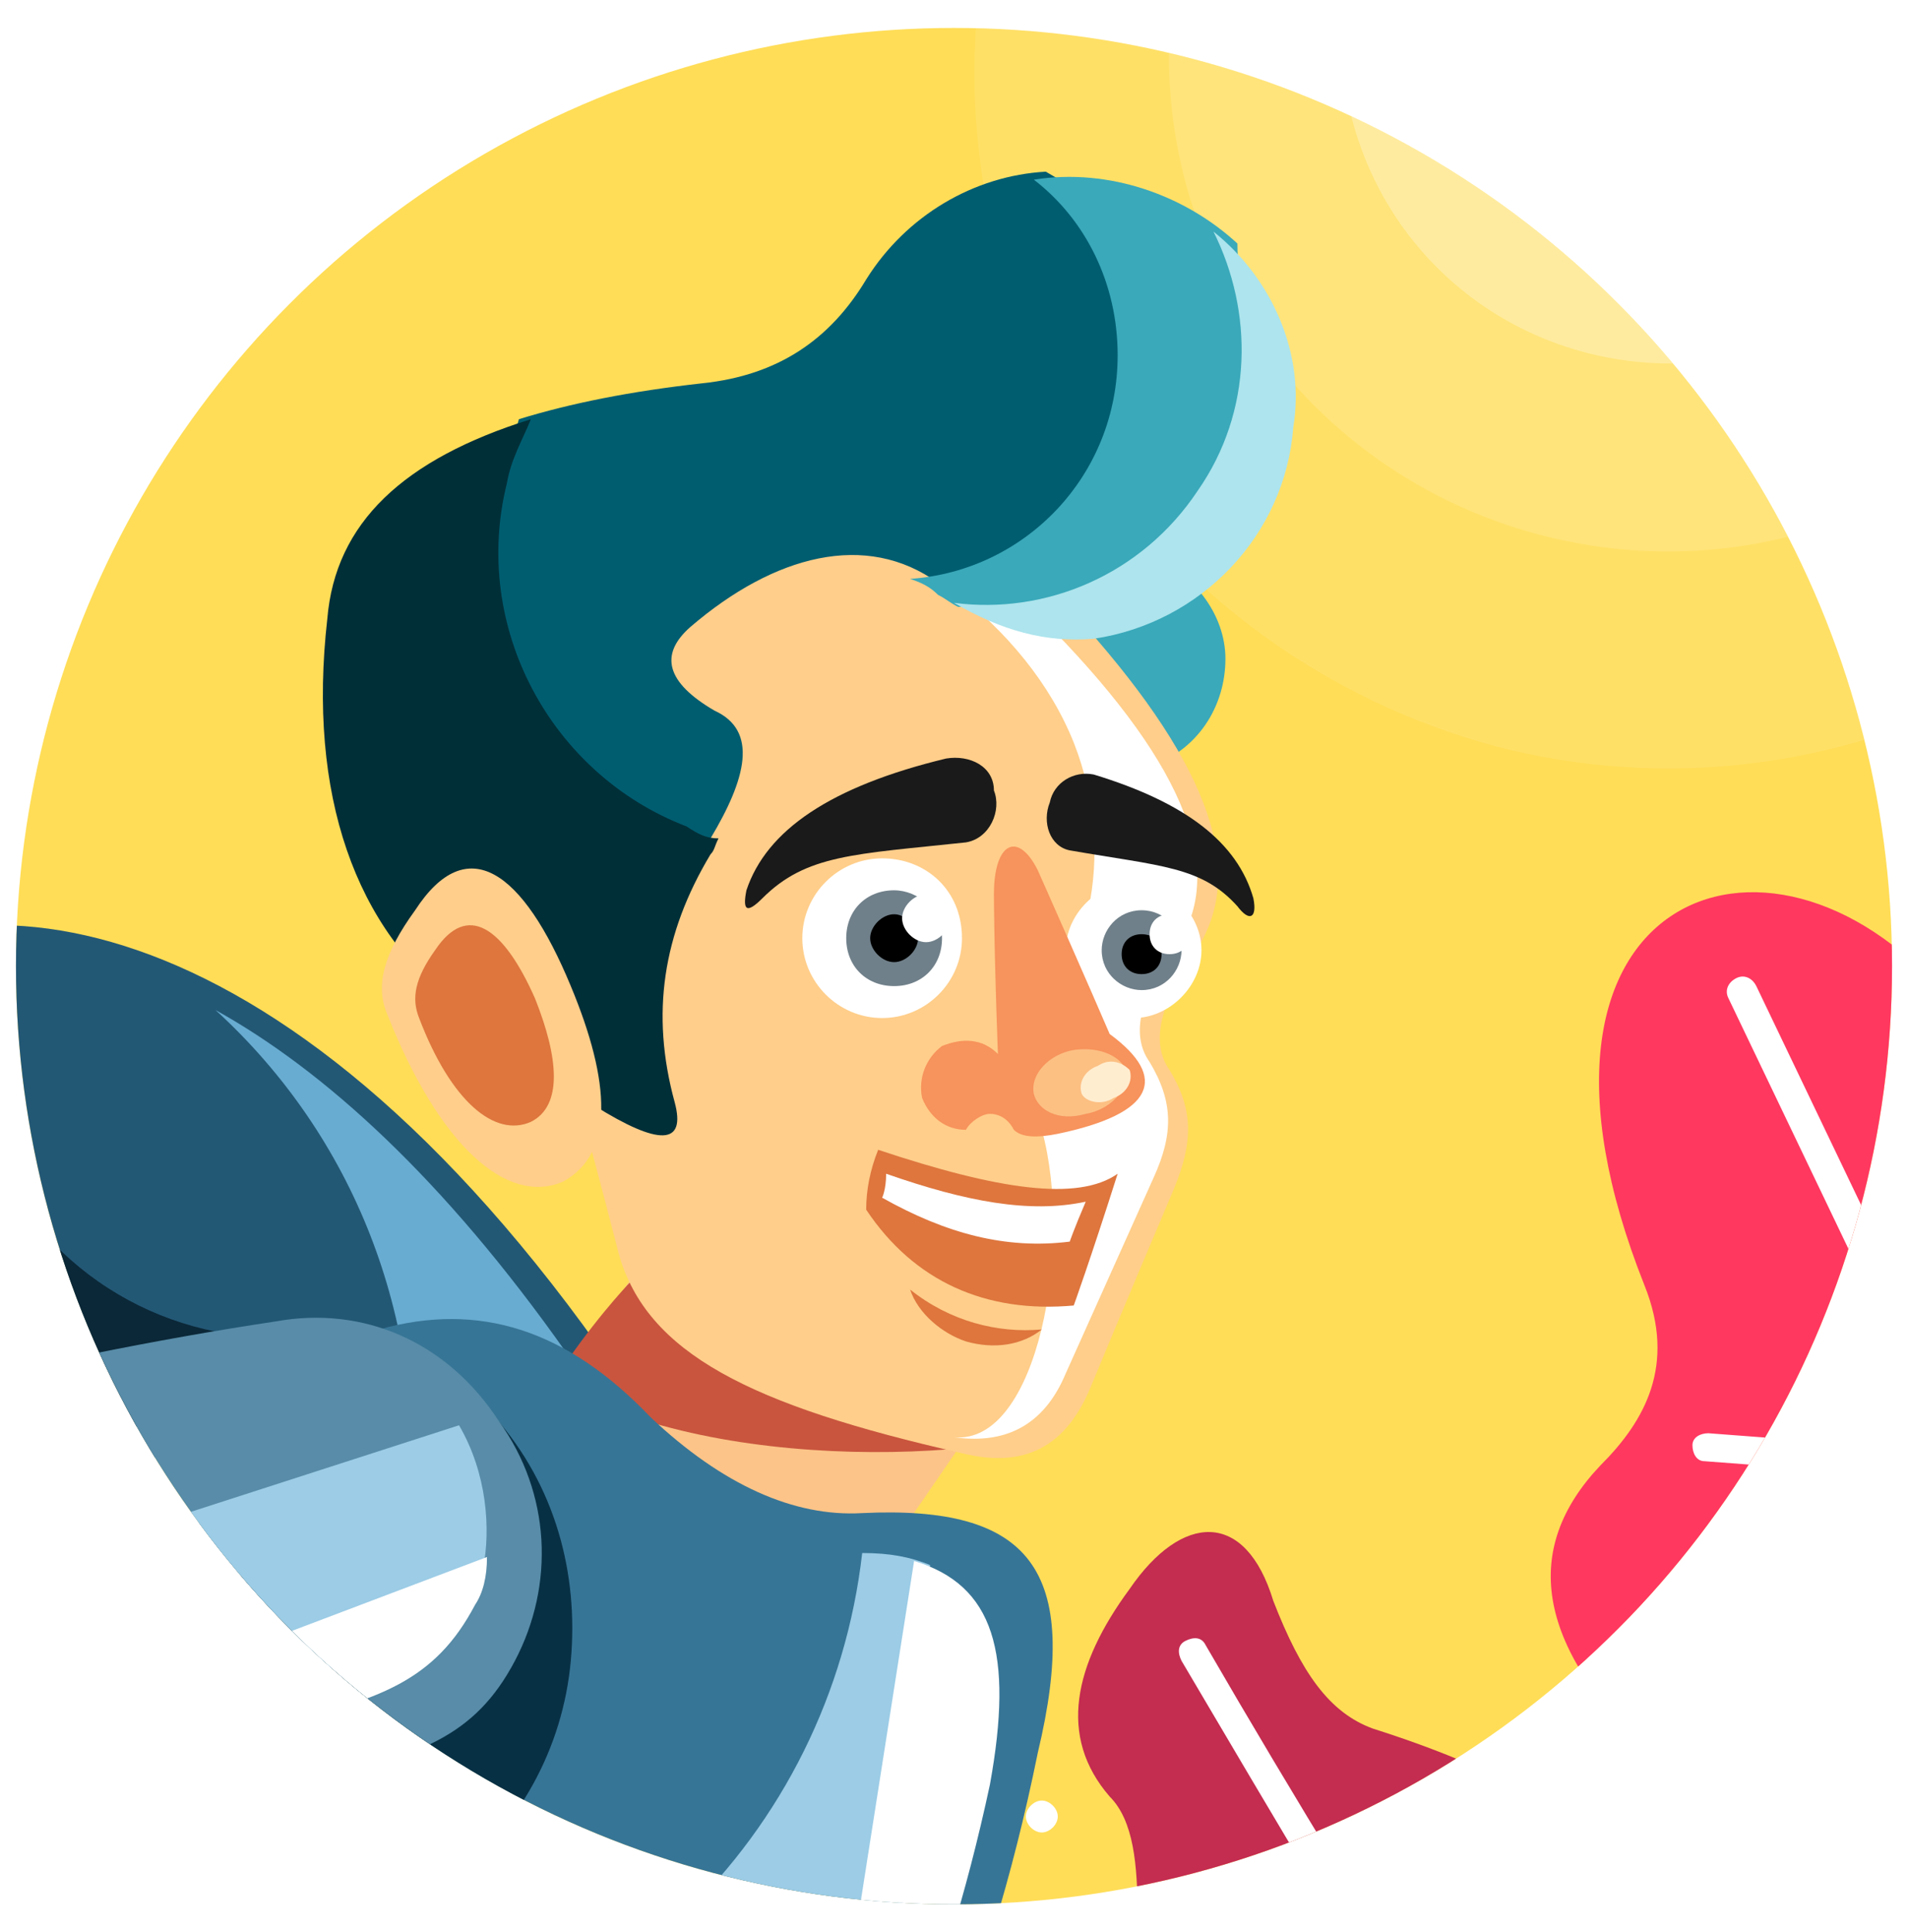 <?xml version="1.0" encoding="utf-8"?>
<!-- Generator: Adobe Illustrator 25.0.1, SVG Export Plug-In . SVG Version: 6.00 Build 0)  -->
<svg version="1.1" id="Calque_1" xmlns="http://www.w3.org/2000/svg" xmlns:xlink="http://www.w3.org/1999/xlink" x="0px" y="0px"
	 viewBox="0 0 47.8 48.4" style="enable-background:new 0 0 47.8 48.4;" xml:space="preserve">
<style type="text/css">
	.st0{clip-path:url(#SVGID_1_);fill-rule:evenodd;clip-rule:evenodd;fill:#FFDD57;}
	.st1{clip-path:url(#SVGID_1_);fill-rule:evenodd;clip-rule:evenodd;fill:#23D160;}
	.st2{clip-path:url(#SVGID_1_);fill-rule:evenodd;clip-rule:evenodd;fill:#1B85BF;}
	.st3{opacity:0.13;clip-path:url(#SVGID_1_);fill-rule:evenodd;clip-rule:evenodd;fill:#FFFFFF;}
	.st4{opacity:0.1;clip-path:url(#SVGID_1_);fill-rule:evenodd;clip-rule:evenodd;fill:#FFFFFF;}
	.st5{opacity:0.27;clip-path:url(#SVGID_1_);fill-rule:evenodd;clip-rule:evenodd;fill:#FFFFFF;}
	.st6{clip-path:url(#SVGID_1_);fill-rule:evenodd;clip-rule:evenodd;fill:#FFFFFF;}
	.st7{clip-path:url(#SVGID_1_);fill-rule:evenodd;clip-rule:evenodd;fill:#21526E;}
	.st8{clip-path:url(#SVGID_1_);fill-rule:evenodd;clip-rule:evenodd;fill:#209CEE;}
	.st9{filter:url(#Adobe_OpacityMaskFilter);}
	.st10{clip-path:url(#SVGID_1_);fill:url(#SVGID_3_);}
	.st11{clip-path:url(#SVGID_1_);mask:url(#SVGID_2_);fill-rule:evenodd;clip-rule:evenodd;fill:#407899;}
	.st12{clip-path:url(#SVGID_1_);fill-rule:evenodd;clip-rule:evenodd;fill:#7F1C34;}
	.st13{clip-path:url(#SVGID_1_);fill:#FFFFFF;}
	.st14{clip-path:url(#SVGID_1_);fill-rule:evenodd;clip-rule:evenodd;fill:#C42C50;}
	.st15{clip-path:url(#SVGID_1_);fill-rule:evenodd;clip-rule:evenodd;fill:#FF3860;}
	.st16{clip-path:url(#SVGID_1_);fill-rule:evenodd;clip-rule:evenodd;fill:#FFE458;}
	.st17{clip-path:url(#SVGID_1_);fill-rule:evenodd;clip-rule:evenodd;fill:#26B9F9;}
	.st18{clip-path:url(#SVGID_1_);fill-rule:evenodd;clip-rule:evenodd;fill:#CED7D9;}
	.st19{clip-path:url(#SVGID_1_);fill-rule:evenodd;clip-rule:evenodd;fill:#83999E;}
	.st20{clip-path:url(#SVGID_1_);fill-rule:evenodd;clip-rule:evenodd;fill:#FFCE8A;}
	.st21{clip-path:url(#SVGID_1_);fill-rule:evenodd;clip-rule:evenodd;fill:#D96D46;}
	.st22{clip-path:url(#SVGID_1_);fill-rule:evenodd;clip-rule:evenodd;fill:#1A1A1A;}
	.st23{clip-path:url(#SVGID_1_);fill-rule:evenodd;clip-rule:evenodd;fill:#7B8B8F;}
	.st24{clip-path:url(#SVGID_1_);fill-rule:evenodd;clip-rule:evenodd;fill:#2D4247;}
	.st25{clip-path:url(#SVGID_1_);fill-rule:evenodd;clip-rule:evenodd;fill:#546D73;}
	.st26{clip-path:url(#SVGID_1_);fill:#1A1A1A;}
	.st27{clip-path:url(#SVGID_1_);fill-rule:evenodd;clip-rule:evenodd;fill:#DFE6E8;}
	.st28{clip-path:url(#SVGID_1_);fill-rule:evenodd;clip-rule:evenodd;fill:#235875;}
	.st29{clip-path:url(#SVGID_1_);fill-rule:evenodd;clip-rule:evenodd;fill:#68ACD1;}
	.st30{clip-path:url(#SVGID_1_);fill-rule:evenodd;clip-rule:evenodd;fill:#5F94B0;}
	.st31{clip-path:url(#SVGID_1_);fill-rule:evenodd;clip-rule:evenodd;fill:#9CCCE6;}
	.st32{clip-path:url(#SVGID_1_);fill-rule:evenodd;clip-rule:evenodd;fill:#FFFBF5;}
	.st33{clip-path:url(#SVGID_1_);fill-rule:evenodd;clip-rule:evenodd;fill:#083045;}
	.st34{clip-path:url(#SVGID_1_);fill-rule:evenodd;clip-rule:evenodd;fill:#0B2838;}
	.st35{clip-path:url(#SVGID_1_);fill-rule:evenodd;clip-rule:evenodd;fill:#FCC488;}
	.st36{clip-path:url(#SVGID_1_);fill-rule:evenodd;clip-rule:evenodd;fill:#C9553E;}
	.st37{clip-path:url(#SVGID_1_);fill-rule:evenodd;clip-rule:evenodd;fill:#377596;}
	.st38{clip-path:url(#SVGID_1_);fill-rule:evenodd;clip-rule:evenodd;fill:#3AA9BA;}
	.st39{clip-path:url(#SVGID_1_);fill-rule:evenodd;clip-rule:evenodd;fill:#005D70;}
	.st40{clip-path:url(#SVGID_1_);fill-rule:evenodd;clip-rule:evenodd;fill:#70808A;}
	.st41{clip-path:url(#SVGID_1_);fill-rule:evenodd;clip-rule:evenodd;}
	.st42{clip-path:url(#SVGID_1_);fill-rule:evenodd;clip-rule:evenodd;fill:#F7935C;}
	.st43{clip-path:url(#SVGID_1_);fill-rule:evenodd;clip-rule:evenodd;fill:#DE763E;}
	.st44{clip-path:url(#SVGID_1_);fill-rule:evenodd;clip-rule:evenodd;fill:#012F38;}
	.st45{clip-path:url(#SVGID_1_);fill-rule:evenodd;clip-rule:evenodd;fill:#ADE4ED;}
	.st46{clip-path:url(#SVGID_1_);fill-rule:evenodd;clip-rule:evenodd;fill:#FCC083;}
	.st47{clip-path:url(#SVGID_1_);fill-rule:evenodd;clip-rule:evenodd;fill:#FFEDCF;}
	.st48{clip-path:url(#SVGID_1_);fill-rule:evenodd;clip-rule:evenodd;fill:#588CA8;}
	.st49{clip-path:url(#SVGID_1_);fill-rule:evenodd;clip-rule:evenodd;fill:#1A3F52;}
	.st50{clip-path:url(#SVGID_1_);fill-rule:evenodd;clip-rule:evenodd;fill:#082636;}
	.st51{clip-path:url(#SVGID_1_);fill-rule:evenodd;clip-rule:evenodd;fill:#092B3D;}
	.st52{clip-path:url(#SVGID_1_);fill-rule:evenodd;clip-rule:evenodd;fill:#86989C;}
	.st53{clip-path:url(#SVGID_1_);fill-rule:evenodd;clip-rule:evenodd;fill:#072C40;}
	.st54{clip-path:url(#SVGID_1_);fill-rule:evenodd;clip-rule:evenodd;fill:#808080;}
	.st55{clip-path:url(#SVGID_1_);fill-rule:evenodd;clip-rule:evenodd;fill:#999999;}
	.st56{clip-path:url(#SVGID_1_);fill-rule:evenodd;clip-rule:evenodd;fill:#435C61;}
</style>
<g>
	<defs>
		<circle id="SVGID_5_" cx="23.9" cy="24.2" r="23.5"/>
	</defs>
	<clipPath id="SVGID_1_">
		<use xlink:href="#SVGID_5_"  style="overflow:visible;"/>
	</clipPath>
	<path class="st0" d="M92.1,34.7c-8.7-1-15.6-5.2-21-12.7C64.2,12,56,5.3,47.4,1.7c-0.6,0.6-1.4,1-2.3,1H45c-0.5,0-1-0.1-1.4-0.3
		c-0.2-0.1-0.4-0.1-0.5-0.2c-0.1,0-0.2-0.1-0.2-0.1c-0.2-0.1-0.5-0.1-0.7-0.2c-0.2-0.1-0.4-0.2-0.6-0.3l-0.2-0.1L41,1.3
		c-0.3-0.1-0.5-0.2-0.8-0.4L40,0.9c-0.2-0.1-0.4-0.1-0.6-0.2l0,0c-0.1,0-0.1,0-0.2-0.1c-0.3-0.1-0.5-0.2-0.8-0.3
		c-0.7-0.3-1.3-0.8-1.6-1.4C20-3.2,2.5,5.7-10.3,25.3c-9.9,15.1-23.3,23.1-38.8,29.5c-15,6.3-22.7,22.3-20.7,37.8
		c2.2,2.4,3.9,5.2,4.9,8.4c0.6,1,1.2,2,1.7,3.1c0.3,0.4,0.6,0.8,0.8,1.2l0.6,0.9c0.3,0.4,0.5,0.8,0.8,1.3c0.8,1,1.5,2.1,2.1,3.3
		c0.1,0,0.1,0.1,0.2,0.1c0.4,0.2,0.9,0.4,1.3,0.7l0.2,0.1c0.2,0.1,0.4,0.1,0.6,0.2c0.9,0.2,1.8,0.5,2.7,0.8c1.1,0.2,2.3,0.4,3.4,0.8
		c0.6,0.1,1.2,0.2,1.8,0.4c1.1,0.3,2.2,0.5,3.3,0.9c0.2,0,0.4,0.1,0.6,0.1c0.7,0.1,1.4,0.2,2.1,0.4c0.2,0,0.3,0,0.5,0.1
		c0.7,0.1,1.5,0.2,2.2,0.3l3.6,0.7c0.9,0,1.9,0.1,2.8,0.2l0.9,0.1c0.7,0.1,1.3,0.2,2,0.3h17.9c1.8,0,3.6,0.2,5.5,0.2
		c0.2,0,0.3,0,0.5,0c1.4-0.3,2.9-0.4,4.5-0.4h0.3c1.2-0.2,2.4-0.3,3.6-0.3H2c1.2-0.2,2.4-0.3,3.6-0.3h49.3c2.5,0,4.8,0.4,7.1,1.1
		c0.6,0,1.2,0,1.8,0l5.7,0.3H70c1.2,0,2.4,0.1,3.6,0.2l2.3,0.3h4c1.4,0,2.9,0.1,4.3,0.4c1.6-1.5,3.5-2.7,5.5-3.7
		c0.6-0.3,1.2-0.6,1.8-0.8l2.4-1.4c1-0.7,2.1-1.4,3.2-2l2.4-1.3c1.3-0.7,2.7-1.4,4.1-2.1l0,0c2.4-2,5.1-3.4,7.9-4.3l0.1,0
		c3.9-1.3,7.9-1.5,11.6-0.8l-0.1-0.2c-0.2-0.7-0.2-1.4,0-2.1l0.2-0.7c0.1-0.3,0.2-0.5,0.4-0.8l0.5-0.7c0-0.1,0.1-0.1,0.1-0.2
		l0.4-0.6l0.5-1.2c0.2-0.4,0.4-0.7,0.6-1l0.2-0.5v-0.3c0-0.8,0.3-1.6,0.8-2.2l0,0l0.3-1.6c0.1-0.3,0.2-0.6,0.3-0.8l0.2-0.4
		c0.1-0.3,0.2-0.6,0.4-0.9c0.2-1,0.9-1.8,1.8-2.3C134.7,60.5,122.8,38.6,92.1,34.7z"/>
	<path class="st1" d="M-42.2,98.7c-0.7-0.4-1.5-0.5-2.4-0.4c-0.4,0.1-0.8,0.1-1.1,0c0-0.1,0-0.2,0-0.3c-0.1-0.3-0.3-0.4-0.6-0.3
		c-0.2,0-0.3,0.1-0.5,0.1c0-0.3,0.2-0.7,0.4-1.2c0.4-0.9,0.5-1.7,0.4-2.4c-0.6-2.3-2.2-2.5-2.3,0.1c-0.1,1.5,0.2,2.7,1.1,3.7
		c-0.7,0.3-1.4,0.7-2.1,1.2c0-0.3,0-0.8,0.1-1.3c0.2-1,0.2-1.9-0.2-2.6c-1.1-2.2-2.8-2.2-2.3,0.6c0.2,1.6,0.9,2.8,2,3.6
		c-0.7,0.6-1.3,1.4-1.8,2.3c-0.1-0.4-0.2-0.9-0.1-1.6c0.1-1.2-0.1-2.2-0.6-2.9c-1.6-2.3-3.5-2-2.5,1.1c0.5,1.8,1.5,3.1,2.9,3.8
		c0,0,0.1,0,0.1,0.1c-0.3,0.6-0.5,1.3-0.6,1.9c-0.2-0.3-0.4-0.7-0.6-1.2c-0.5-1.2-1.1-2-2-2.5c-2.6-1.5-4.3-0.2-1.9,2.2
		c1.3,1.4,2.7,2.2,4.4,2.2c-0.1,0.8,0,1.6,0.2,2.4c-0.3-0.2-0.6-0.5-1-0.9c-0.8-1-1.7-1.5-2.7-1.7c-3-0.5-4.1,1.2-1,2.7
		c1.7,0.9,3.3,1.1,4.9,0.7c0,0.1,0.1,0.2,0.1,0.4l0,0c0.3,0.8,0.5,1.6,0.7,2.4c-0.4-0.1-0.9-0.4-1.5-0.9c-1-0.9-2.1-1.3-3.1-1.3
		c-3.2,0-4.1,2-0.6,3c2,0.7,3.7,0.6,5.3-0.2c0.4,2.2,0.4,4.4,0,6.4c-0.6,2.9-2.1,5.5-4.4,7.7c-0.6,0.5-1.1,1-1.7,1.4
		c0.2,0.2,0.4,0.5,0.7,0.7c0.6-0.4,1.2-0.9,1.7-1.4c2.5-2.3,4-5.1,4.6-8.2c0.4-1.8,0.4-3.6,0.2-5.6c1,0.8,2.3,1.1,3.9,1
		c3.4-0.1,3.3-2.3,0.6-3.1c-0.9-0.2-1.9-0.1-3.1,0.5c-0.6,0.3-1.1,0.4-1.5,0.5c-0.2-1-0.5-2.1-0.8-3.1c1,1,2.3,1.5,3.9,1.7
		c3.2,0.3,3.1-1.8,0.5-2.9c-0.9-0.3-1.9-0.3-3,0c-0.7,0.2-1.3,0.3-1.7,0.2l0,0c-0.3-1.1-0.3-2.3,0-3.4l0,0c1,1.3,2.4,2,4.3,2.1
		c3.2,0.4,3.2-1.6,0.6-2.7c-0.8-0.3-1.8-0.4-3,0c-0.7,0.2-1.3,0.3-1.7,0.2c-0.1,0-0.1,0-0.2,0c0.1-0.4,0.3-0.8,0.5-1.3
		c0.3-0.5,0.6-1,1-1.5c0,0,0,0,0,0c0.9,1.1,2.1,1.8,3.8,1.9c2.8,0.4,2.8-1.3,0.5-2.4c-0.7-0.3-1.6-0.3-2.6-0.1
		c-0.6,0.2-1.1,0.2-1.5,0.2c0.9-0.9,1.9-1.5,3.1-1.8c0.7,1.1,1.8,1.8,3.2,2.1C-40.4,101.5-40.2,99.9-42.2,98.7z"/>
	<path class="st2" d="M122.3,106.1c-24.3-14.5-46.7-11.5-67,8.9c-12.8,9.7-25.2,9-37.3-2c-15.3-13.1-30-11.2-44.3,5.6
		c-12.5,12.1-24.3,14.1-35.3,5.9c15.8,11.5,26.7,16.7,32.6,15.6c82.8-4.5,124.2-6.8,124.2-6.8c21.5-5.1,32.2-7.7,32.2-7.7
		c1.8-2.8,3.8-8.5,5.9-17.2C131.1,109.5,127.4,108.7,122.3,106.1z"/>
	<path class="st1" d="M114.8,97.3c-1.5,0.7-2.7,1.6-3.5,2.8c0-0.4-0.1-0.7-0.2-1.1c0,0,0.1,0,0.1,0c1.6-0.8,2.6-2.1,3.1-4
		c0.1-0.4-0.1-0.5-0.4-0.3c-1.4,1-2.4,2.2-3,3.7c-0.1-0.3-0.1-0.6-0.2-0.8c0,0,0.1-0.1,0.2-0.1c1.3-1.3,1.9-2.8,1.8-4.7
		c0-0.4-0.2-0.5-0.5-0.2c-1,1.4-1.6,2.8-1.7,4.3c-0.2-0.4-0.3-0.8-0.5-1.3c0,0,0.1-0.1,0.1-0.1c1.1-1.4,1.4-3.1,1.1-4.9
		c-0.1-0.4-0.3-0.5-0.5-0.1c-0.8,1.4-1.2,2.9-1.1,4.3c-0.3-0.4-0.5-0.9-0.8-1.3c0,0,0-0.1,0-0.1c0.9-1.6,1-3.2,0.4-5
		c-0.1-0.4-0.4-0.4-0.5,0c-0.6,1.5-0.7,3-0.4,4.4c-0.3-0.3-0.6-0.7-0.9-1c0-0.1,0-0.1,0.1-0.2c0.5-1.7,0.3-3.4-0.6-5
		c-0.2-0.4-0.4-0.3-0.5,0.1c-0.3,1.7-0.1,3.2,0.5,4.6c-0.3-0.3-0.7-0.6-1.1-0.9c0-0.1,0-0.1,0.1-0.2c0.3-1.8-0.1-3.4-1.3-4.9
		c-0.3-0.3-0.5-0.3-0.5,0.1c0,1.7,0.4,3.3,1.2,4.6c-0.1,0-0.1-0.1-0.2-0.1c-0.1-0.1-0.3,0-0.4,0.1c-0.1,0.1,0,0.3,0.1,0.4
		c0,0,0.1,0.1,0.1,0.1c-1.7-0.2-3.2,0.1-4.5,1.1c-0.3,0.3-0.4,0.4,0,0.4c1.7,0.2,3.4-0.1,5-1c0.1,0,0.1-0.1,0.2-0.1
		c0.5,0.4,1,0.8,1.5,1.3c-1.8-0.3-3.5,0-4.9,1.1c-0.3,0.3-0.4,0.4,0,0.4c1.7,0.2,3.4-0.1,5-1c0.1-0.1,0.2-0.1,0.2-0.2
		c0.4,0.4,0.8,0.9,1.1,1.4c0,0-0.1,0-0.1,0c-1.9-0.4-3.5-0.1-5,0.9c-0.3,0.2-0.4,0.4,0,0.4c1.7,0.3,3.4,0,5-0.8
		c0.1-0.1,0.2-0.1,0.2-0.2c0.3,0.4,0.6,0.9,0.8,1.4c-1.8-0.4-3.4-0.1-4.8,0.9c-0.3,0.2-0.4,0.4,0,0.4c1.7,0.3,3.4,0,5-0.8
		c0,0,0,0,0,0c0.2,0.4,0.4,0.9,0.5,1.4l0,0c-1.9-0.4-3.5-0.1-5,0.9c-0.3,0.2-0.4,0.4,0,0.4c1.7,0.3,3.4,0,5-0.8c0,0,0,0,0.1,0
		c0.1,0.5,0.2,1,0.3,1.4c0,0,0,0,0,0c-1.8-0.5-3.5-0.3-5,0.7c-0.3,0.2-0.4,0.3,0,0.4c1.7,0.4,3.4,0.2,5.1-0.6c0,0,0,0,0,0
		c0.1,1,0.2,1.9,0.1,2.9c-0.2,2.5-1.1,4.8-2.6,6.8c-1.4,1.9-3.4,3.5-5.7,4.4l0,0l0,0c-0.5,0.2-1,0.5-1.4,0.9
		c-0.4,0.4-0.7,0.8-0.9,1.4c-0.2,0.5-0.3,1.1-0.3,1.7c0,0.6,0.2,1.1,0.4,1.6c0.1,0.2,0.3,0.2,0.4,0.1c0.2-0.1,0.2-0.3,0.1-0.4
		c-0.2-0.4-0.3-0.9-0.3-1.4c0-0.5,0.1-1,0.3-1.4c0.2-0.4,0.4-0.8,0.8-1.1c0.3-0.3,0.8-0.6,1.3-0.8v0c2.4-1,4.5-2.6,6-4.6
		c1.5-2,2.4-4.5,2.7-7.1c0.1-0.7,0.1-1.3,0-2c1.7-0.5,3-1.6,3.8-3.2C115.3,97.4,115.1,97.2,114.8,97.3z"/>
	<path class="st1" d="M98.8,87.9c-1.8,2-2.9,4.1-3.4,6.5c-0.3-0.5-0.6-1-1-1.5c0,0,0.1-0.1,0.1-0.1c1.8-2.2,2.5-4.9,2-7.9
		c-0.1-0.7-0.5-0.7-0.8-0.2c-1.4,2.4-2.1,4.8-2,7.3c-0.3-0.4-0.6-0.7-0.9-1.1c0-0.1,0.1-0.2,0.2-0.3c1.1-2.7,0.9-5.4-0.5-8.1
		c-0.3-0.6-0.7-0.6-0.8,0.1c-0.6,2.7-0.5,5.2,0.3,7.5c-0.5-0.5-1-1-1.6-1.5c0-0.1,0-0.1,0.1-0.2c0.7-2.8,0.1-5.5-1.6-8
		c-0.4-0.6-0.7-0.5-0.8,0.2c-0.3,2.6,0.1,5,1.2,7.1c-0.7-0.5-1.3-0.9-2-1.4c0,0,0-0.1,0-0.1c0.3-2.9-0.7-5.4-2.7-7.7
		c-0.4-0.5-0.8-0.4-0.8,0.3c0.1,2.6,0.9,4.9,2.2,6.8c-0.6-0.3-1.3-0.6-1.9-0.8c0-0.1,0-0.2,0-0.3c-0.3-2.9-1.7-5.2-4.2-7
		c-0.5-0.4-0.9-0.2-0.7,0.4c0.7,2.6,1.9,4.8,3.7,6.4c-0.7-0.2-1.4-0.4-2.1-0.6c0-0.1,0-0.2-0.1-0.4c-0.7-2.8-2.4-4.9-5.1-6.4
		c-0.6-0.3-0.9-0.1-0.7,0.5c1.1,2.6,2.6,4.6,4.7,6c-0.1,0-0.3,0-0.4-0.1c-0.3,0-0.5,0.1-0.6,0.4c0,0.3,0.1,0.5,0.4,0.6
		c0.1,0,0.2,0,0.3,0c-2.7,0.8-4.7,2.3-6,4.6c-0.3,0.6-0.3,0.8,0.4,0.6c2.7-0.7,4.9-2.3,6.7-4.7c0.1-0.1,0.1-0.2,0.2-0.3
		c1,0.2,2,0.5,3,0.9c-3,0.7-5.1,2.3-6.5,4.8c-0.3,0.6-0.3,0.8,0.4,0.6c2.7-0.7,4.9-2.3,6.7-4.7c0.1-0.1,0.2-0.3,0.2-0.4
		c0.9,0.4,1.8,0.8,2.6,1.3c0,0-0.1,0-0.1,0c-3,0.6-5.3,2.1-6.8,4.5c-0.3,0.6-0.3,0.8,0.3,0.6c2.7-0.6,5-2.1,6.9-4.4
		c0.1-0.2,0.2-0.3,0.2-0.4c0.7,0.5,1.4,0.9,2,1.5c-2.9,0.6-5.1,2.1-6.6,4.5c-0.3,0.6-0.3,0.8,0.3,0.6c2.7-0.6,5-2.1,6.9-4.4
		c0,0,0,0,0,0c0.6,0.5,1.1,1.1,1.7,1.7l0,0c-3,0.6-5.3,2.1-6.8,4.5c-0.3,0.6-0.3,0.8,0.3,0.6c2.7-0.6,5-2.1,6.9-4.4
		c0,0,0.1-0.1,0.1-0.1c0.5,0.6,1,1.3,1.4,1.9c0,0,0,0-0.1,0c-3,0.4-5.4,1.9-7,4.2c-0.4,0.6-0.3,0.8,0.3,0.6c2.7-0.5,5.1-1.9,7.1-4.2
		c0,0,0,0,0-0.1c0.8,1.3,1.5,2.8,2,4.3c1.3,3.8,1.5,7.8,0.6,11.6c-0.9,3.8-2.7,7.3-5.5,10.2l0,0l0,0c-0.7,0.7-1.2,1.5-1.5,2.3
		c-0.3,0.8-0.5,1.7-0.5,2.6c0,0.9,0.2,1.8,0.6,2.6c0.4,0.8,1,1.6,1.7,2.2c0.2,0.2,0.5,0.2,0.7-0.1c0.2-0.2,0.2-0.5-0.1-0.7
		c-0.6-0.5-1.1-1.1-1.4-1.8c-0.3-0.7-0.5-1.5-0.5-2.2c0-0.8,0.1-1.5,0.4-2.2c0.3-0.7,0.7-1.4,1.3-2l0,0c2.9-3,4.9-6.8,5.8-10.7
		c0.9-4,0.7-8.2-0.6-12.2c-0.3-1-0.7-2-1.2-2.9c2.2-1.8,3.4-4.2,3.5-7.2C99.6,87.6,99.2,87.4,98.8,87.9z"/>
	<path class="st3" d="M29.6-1.4c-1.5,6.6,2.5,13.1,9,14.8c6.5,1.7,13.2-2,15.1-8.5C46.5,0.4,38.1-1.8,29.6-1.4z"/>
	<path class="st4" d="M24.6-0.7c-1.3,8.8,4.3,17.1,12.9,19.4C46,20.9,54.9,16.3,58.1,8C48.8,0.3,36.5-2.9,24.6-0.7z"/>
	<path class="st5" d="M36,6.7c2.1,2.1,5.2,2.9,8.1,2.1C47,8,49.2,5.8,50,2.9c-5-2.5-10.5-4-16.1-4.3C33.1,1.5,33.9,4.6,36,6.7z"/>
	<path class="st6" d="M40.7,5.5c2.9,0.8,5.9-0.9,6.7-3.8c-3.4-1.4-7-2.4-10.6-2.8C36,1.8,37.8,4.7,40.7,5.5z"/>
	<path class="st6" d="M62.4,40c-0.2,0-0.4,0.2-0.4,0.4c0,0.2,0.2,0.4,0.4,0.4c0.2,0,0.4-0.2,0.4-0.4C62.8,40.2,62.6,40,62.4,40z"/>
	<path class="st6" d="M40.4,40.6c-0.4,0-0.7,0.3-0.7,0.7s0.3,0.7,0.7,0.7c0.4,0,0.7-0.3,0.7-0.7S40.8,40.6,40.4,40.6z"/>
	<path class="st6" d="M54,50.3c-0.4,0-0.7,0.3-0.7,0.7c0,0.4,0.3,0.7,0.7,0.7s0.7-0.3,0.7-0.7C54.7,50.6,54.4,50.3,54,50.3z"/>
	<path class="st6" d="M76.3,67.3c-0.1,0-0.3,0.1-0.3,0.3s0.1,0.3,0.3,0.3c0.1,0,0.3-0.1,0.3-0.3S76.5,67.3,76.3,67.3z"/>
	<path class="st6" d="M26.1,45.1c-0.2,0-0.4,0.2-0.4,0.4c0,0.2,0.2,0.4,0.4,0.4s0.4-0.2,0.4-0.4C26.5,45.3,26.3,45.1,26.1,45.1z"/>
	<path class="st6" d="M66.2,50.2c-0.2,0-0.4,0.2-0.4,0.4c0,0.2,0.2,0.4,0.4,0.4c0.2,0,0.4-0.2,0.4-0.4
		C66.6,50.4,66.4,50.2,66.2,50.2z"/>
	<path class="st6" d="M83.6,60.4c-0.2,0-0.4,0.2-0.4,0.4c0,0.2,0.2,0.4,0.4,0.4c0.2,0,0.4-0.2,0.4-0.4
		C83.9,60.6,83.8,60.4,83.6,60.4z"/>
	<path class="st6" d="M-9.3,63.5c-0.2,0-0.4,0.2-0.4,0.4c0,0.2,0.2,0.4,0.4,0.4c0.2,0,0.4-0.2,0.4-0.4C-8.9,63.7-9.1,63.5-9.3,63.5z
		"/>
	<path class="st6" d="M-5.8,53.1c-0.3,0-0.5,0.2-0.5,0.5c0,0.3,0.2,0.5,0.5,0.5c0.3,0,0.5-0.2,0.5-0.5C-5.2,53.4-5.5,53.1-5.8,53.1z
		"/>
	<path class="st6" d="M44.4,56.5c-0.2,0-0.4,0.2-0.4,0.4c0,0.2,0.2,0.4,0.4,0.4c0.2,0,0.4-0.2,0.4-0.4
		C44.7,56.7,44.6,56.5,44.4,56.5z"/>
	<path class="st7" d="M-27.3,141.8c-0.2-0.1-0.4-0.1-0.7-0.2c-0.1,0-0.1,0-0.2,0L-27.3,141.8z"/>
	<path class="st8" d="M56,123.3c-17.8-9.1-34.5,0.6-54,7.6c-20.6,7.5-53.6,6.4-68.6-16.1c0.7,7.3,3.4,13.9,8.2,19.8
		c1.3,1.6,2.6,2.9,3.9,4c0.6,0.5,1.2,1,1.9,1.4c0.3-0.1,0.5-0.2,0.8-0.3c1.2-0.4,2.5-0.7,3.8-0.8c1.2-0.3,2.5-0.4,3.7-0.4h0.6
		c1,0,1.9,0.1,2.9,0.2c0.1,0,0.3,0,0.4,0.1c1.7,0.1,3.3,0.4,4.8,0.9c0.1,0,0.1,0,0.2,0c2.5,0,4.8,0.6,6.9,1.6
		c0.2,0.1,0.4,0.1,0.6,0.2c0.9,0.1,1.8,0.3,2.8,0.4c0,0,0.1,0,0.1,0c0.8,0.1,1.6,0.2,2.4,0.5l0.2,0c0.9,0,1.9,0.2,2.8,0.4l0.5,0.1
		c0.6,0,1.1,0.1,1.7,0.2h1.2c1,0,2.1,0.1,3.1,0.3h3.1c1,0,2,0.1,3,0.3l0.5,0.1c0.7,0.1,1.5,0.2,2.2,0.3c3-0.4,5.9,0.1,8.5,1.1
		c10.5,0.6,19.9,2.5,28.2,5.6c2.3,0.9,4.7,1.7,7,2.3c1-0.2,1.9-0.3,2.9-0.3c1.9-0.7,3.8-1.1,5.8-1.2c0.5-0.1,0.9-0.2,1.4-0.2
		c0.1,0,0.2,0,0.2,0c1.1-0.2,2.2-0.4,3.3-0.5c0.8-0.1,1.7-0.2,2.5-0.2l0.9-0.2c1.3-0.3,2.6-0.5,3.9-0.5c1.1-0.2,2.1-0.3,3.2-0.4
		l0.1,0c1.5-0.4,3-0.6,4.5-0.7c0.3-0.1,0.7-0.2,1-0.3c0.7-0.3,1.4-0.5,2.2-0.7c0.9-0.4,1.9-0.7,2.8-0.9l0.2-0.1
		c0.8-0.4,1.7-0.8,2.6-1.2c0.4-0.2,0.8-0.3,1.2-0.5l0.2-0.1c1.5-1,3.2-1.7,4.9-2.3c0.1,0,0.2-0.1,0.4-0.1c0.1,0,0.2-0.1,0.3-0.1
		c1.2-0.7,2.4-1.2,3.7-1.7c0.5-0.2,0.9-0.5,1.4-0.7c1.2-0.6,2.4-1.2,3.6-1.6c0.3-0.2,0.6-0.3,0.9-0.5l0.2-0.1
		c0.4-0.3,0.9-0.5,1.3-0.7c0.6-0.4,1.3-0.8,1.9-1.1c0.6-0.4,1.1-0.7,1.7-1.1l0.2-0.1l0.5-0.3c0.8-0.6,1.7-1.1,2.6-1.5
		C85.8,133.9,70.1,130.5,56,123.3z"/>
	<defs>
		<filter id="Adobe_OpacityMaskFilter" filterUnits="userSpaceOnUse" x="-28.2" y="141.6" width="0.9" height="0.2">
			<feColorMatrix  type="matrix" values="1 0 0 0 0  0 1 0 0 0  0 0 1 0 0  0 0 0 1 0"/>
		</filter>
	</defs>
	<mask maskUnits="userSpaceOnUse" x="-28.2" y="141.6" width="0.9" height="0.2" id="SVGID_2_">
		<g class="st9">
			
				<linearGradient id="SVGID_3_" gradientUnits="userSpaceOnUse" x1="-295.857" y1="373.695" x2="-293.464" y2="348.917" gradientTransform="matrix(1 0 0 1 312.163 -228.219)">
				<stop  offset="0" style="stop-color:#000000"/>
				<stop  offset="1" style="stop-color:#FFFFFF"/>
			</linearGradient>
			<rect x="-66.6" y="114.8" class="st10" width="168" height="38.5"/>
		</g>
	</mask>
	<path class="st11" d="M-27.3,141.8c-0.2-0.1-0.4-0.1-0.7-0.2c-0.1,0-0.1,0-0.2,0L-27.3,141.8z"/>
	<path class="st12" d="M78.9,139.9c-0.4-2.7-2.2-4.3-5.4-4.7c-1.2-0.2-1.7-0.7-2.5-1.8c-2.2-2.7-3.6-4-6.6-3.2
		c-3.3,0.9-4.2-0.1-5.7-2.6c-1.6-3-4.1-4.1-7.7-3.1c-1.1,0.3-2.1,0.2-3.1-0.5c-5.2-3.3-6.9,1.5-2.2,3.9c1.4,0.7,2.2,1.9,2.5,3.5
		c0.5,2.8,2.1,4.3,4.9,4.6c2.8,0.2,4.8,1.7,5.8,4.4c1.5,3.8,4.1,4.9,7.8,3.4c1.9-0.7,3.4,0.2,4.5,2c0.9,1.5,2,2.1,3.2,2.1
		c4.9-3.9,7.3-5.8,7.3-5.8C80.3,142.5,79.1,141.9,78.9,139.9z"/>
	<path class="st13" d="M76,141.3c-8.8-3.4-19.2-9.1-31.3-17.1c-0.2-0.1-0.4-0.1-0.5,0.1c-0.1,0.2-0.1,0.4,0.1,0.5
		c12.1,8,22.6,13.7,31.4,17.2c0.2,0.1,0.4,0,0.5-0.2C76.3,141.6,76.2,141.4,76,141.3z"/>
	<path class="st14" d="M47.3,58.4c-2.5-1-3.3-3.2-3.6-5.9c-0.2-4.3-3.3-7.3-9.3-9.2c-1.1-0.4-1.8-1.4-2.5-3.2
		c-0.7-2.3-2.3-2.2-3.6-0.3c-1.4,1.9-1.8,3.7-0.5,5.2c0.6,0.6,0.7,1.7,0.7,3c0.1,4.7,1,7.5,2.8,8.3c2.2,1,3.3,2.4,3.2,4.3
		c0,2.1,1,3.7,3,4.8c3.4,2.1,5,4.4,4.7,6.9c0,0,3.8-1.2,11.5-3.7C53.6,63.7,51.5,60.3,47.3,58.4z"/>
	<path class="st13" d="M37.2,52.7c-2.4-3.8-4.8-7.7-7-11.5c-0.1-0.2-0.3-0.2-0.5-0.1c-0.2,0.1-0.2,0.3-0.1,0.5
		c2.3,3.9,4.6,7.8,7,11.6c2.4,3.8,4.9,7.6,7.5,11.4c0.1,0.2,0.3,0.2,0.5,0.1c0.2-0.1,0.2-0.3,0.1-0.5C42.2,60.3,39.6,56.5,37.2,52.7
		z"/>
	<path class="st14" d="M107.2,97.2c-0.9-1-1.2-2.2-0.9-3.4c1-4.3-2.9-5.7-3.6-0.6c-0.1,1-0.6,1.7-1.3,2.2c-2.4,1.8-3.1,3.9-2,6.5
		c0.8,2.2,0.9,3.3-1.4,5c-2.1,1.4-2,3-1.4,5.8c0.3,1.1,0.4,1.7-0.2,2.5c-1.4,2.2-1.4,4.2,0.1,5.9c1.1,1.2,0.9,2.3-0.1,3
		c0,0,2.5-0.5,7.5-1.6c0.6-0.7,0.9-1.8,0.4-3.1c-0.6-1.7-0.4-3.1,1.1-3.9c3-1.5,3.6-3.8,1.9-6.7c-1.2-2.1-1.1-4.1,0.3-6
		C108.8,100.8,108.7,99,107.2,97.2z"/>
	<path class="st13" d="M104.7,92.7c-0.2,0-0.4,0.1-0.4,0.3l-3.9,23.4c0,0.2,0.1,0.4,0.3,0.4c0.2,0,0.4-0.1,0.4-0.3l3.9-23.4
		C105,92.9,104.9,92.8,104.7,92.7z"/>
	<path class="st15" d="M84.1,32.8c-1.1,0.3-2,1.3-2.1,2.4c-0.2,1.6-0.9,2.7-2,3.4c-2.2,1.3-3.9,3.2-5.1,5.6l-3.5,4.7
		c0-0.6,0-1.1,0-1.7c-0.2-3.5-1.7-5.4-4.7-5.5c-3.4-0.1-4.9-1.3-4.9-4.6c0-4.8-1.9-7.6-5.7-8.1c-4.2-0.5-5.2-1.6-7.4-4.1
		c-4.4-5.1-11.4-2.5-7.5,7.3c0.8,2,0,3.4-1.1,4.5c-2,2.1-1.6,4.5,1.2,7.2c1.9,1.8,2.9,3.3,2,5.4c-0.9,2.1-1.2,3.9-1.1,5.5
		c0.9,6.8,10.6,9.9,17.7,8c5.9-1.5,10.2-6.3,11.3-12.1l4.1,2.1c3.1-1.5,5.3-4.4,6.1-7.8c0.4-1.6,1.5-2.9,3.3-3.8
		c1.3-0.6,2.3-1.8,2.7-3.1c0.5-1.4,0.4-2.8-0.3-4.1C86.4,33,85.2,32.6,84.1,32.8z"/>
	<path class="st13" d="M44,24.7c-0.1-0.2-0.3-0.3-0.5-0.2c-0.2,0.1-0.3,0.3-0.2,0.5l14.7,30.7c0.1,0.2,0.3,0.3,0.5,0.2
		c0.2-0.1,0.3-0.3,0.2-0.5L44,24.7z"/>
	<path class="st13" d="M49.7,36.8c0-0.2-0.1-0.4-0.3-0.4l-6.6-0.5c-0.2,0-0.4,0.1-0.4,0.3c0,0.2,0.1,0.4,0.3,0.4l6.6,0.5
		C49.5,37.1,49.7,37,49.7,36.8z"/>
	<path class="st13" d="M94.2,112.9l-6.4,8.6c-0.1,0.2-0.1,0.4,0.1,0.5c0.2,0.1,0.4,0.1,0.5-0.1l6.4-8.6c0.1-0.2,0.1-0.4-0.1-0.5
		C94.5,112.7,94.3,112.7,94.2,112.9z"/>
	<path class="st13" d="M51.2,41.2c0.2,0.1,0.4,0,0.5-0.1l6-10c0.1-0.2,0-0.4-0.1-0.5c-0.2-0.1-0.4,0-0.5,0.1l-6,10
		C51,40.8,51,41.1,51.2,41.2z"/>
	<path class="st13" d="M55.2,48.7l-9.9-0.3c-0.2,0-0.4,0.1-0.4,0.3c0,0.2,0.1,0.4,0.3,0.4l9.9,0.3c0.2,0,0.4-0.1,0.4-0.3
		C55.6,48.9,55.4,48.7,55.2,48.7z"/>
	<path class="st13" d="M115.9,104.4c-0.2-0.1-0.4-0.1-0.5,0.1c-1.6,2.4-3.3,5-5.1,7.8c-1.6,2.5-3.2,4.8-4.6,7
		c-0.1,0.2-0.1,0.4,0.1,0.5c0.2,0.1,0.4,0.1,0.5-0.1c1.5-2.2,3-4.5,4.6-7c1.4-2.2,3.1-4.8,5.1-7.8
		C116.1,104.7,116.1,104.5,115.9,104.4z"/>
	<path class="st6" d="M67.6,104.2c-0.4,0-0.7,0.3-0.7,0.7c0,0.4,0.3,0.7,0.7,0.7c0.4,0,0.7-0.3,0.7-0.7
		C68.3,104.5,68,104.2,67.6,104.2z"/>
	<path class="st6" d="M45.4,42.5c-0.3,0-0.5,0.2-0.5,0.5c0,0.3,0.2,0.5,0.5,0.5c0.3,0,0.5-0.2,0.5-0.5
		C45.9,42.7,45.7,42.5,45.4,42.5z"/>
	<path class="st6" d="M54,118.8c-0.3,0-0.5,0.2-0.5,0.5c0,0.3,0.2,0.5,0.5,0.5c0.3,0,0.5-0.2,0.5-0.5
		C54.5,119.1,54.3,118.8,54,118.8z"/>
	<path class="st6" d="M92.3,98.9c-0.3,0-0.5,0.2-0.5,0.5c0,0.3,0.2,0.5,0.5,0.5c0.3,0,0.5-0.2,0.5-0.5
		C92.8,99.1,92.6,98.9,92.3,98.9z"/>
	<path class="st6" d="M54.3,96.3c-0.2,0-0.4,0.2-0.4,0.4c0,0.2,0.2,0.4,0.4,0.4c0.2,0,0.4-0.2,0.4-0.4
		C54.7,96.5,54.5,96.3,54.3,96.3z"/>
	<path class="st6" d="M67.3,83.7c-0.2,0-0.4,0.2-0.4,0.4c0,0.2,0.2,0.4,0.4,0.4s0.4-0.2,0.4-0.4C67.7,83.9,67.5,83.7,67.3,83.7z"/>
	<path class="st6" d="M63.6,140.1c-0.4,0-0.7,0.3-0.7,0.7c0,0.4,0.3,0.7,0.7,0.7c0.4,0,0.7-0.3,0.7-0.7
		C64.3,140.4,64,140.1,63.6,140.1z"/>
	<path class="st6" d="M53,140c-0.2,0-0.4,0.2-0.4,0.4s0.2,0.4,0.4,0.4c0.2,0,0.4-0.2,0.4-0.4S53.2,140,53,140z"/>
	<path class="st6" d="M31.2,85.2c-0.2,0-0.4,0.2-0.4,0.4c0,0.2,0.2,0.4,0.4,0.4c0.2,0,0.4-0.2,0.4-0.4
		C31.7,85.4,31.5,85.2,31.2,85.2z"/>
	<path class="st14" d="M-36.3,132.1c-2-0.4-3.2-1.5-3.1-3.4c0.3-3.7-1.5-5.7-5.3-5.9c-2.7-0.1-4.6-1.4-5.6-3.8
		c-1-2.3-2.8-3.3-5.4-2.9c-1.5,0.2-2.8-0.1-3.8-1.1c-3.5-3.5-7.2-0.6-2.8,3c0.9,0.7,1.3,1.6,1.3,2.6c0.2,3.4,1.9,5.3,5,5.8
		c2.6,0.6,3.7,1.1,3.9,4.3c0.1,2.8,1.7,3.7,4.7,4.8c1.2,0.4,1.8,0.7,2.3,1.7c1.3,2.7,3.2,3.8,5.7,3.4c1.8-0.4,2.7,0.5,2.8,1.9
		c0,0,1-2.7,2.9-8.1C-33.8,133.2-34.7,132.4-36.3,132.1z"/>
	<path class="st13" d="M-60.7,115.9c-0.1-0.1-0.3-0.1-0.5,0c-0.1,0.1-0.1,0.3,0,0.5l22.6,19c0.1,0.1,0.3,0.1,0.5,0
		c0.1-0.1,0.1-0.3,0-0.5L-60.7,115.9z"/>
	<path class="st14" d="M-25.6,103c-0.6,1.4-0.9,2.4-2.1,3.1c-3,1.7-4.7,4-4.9,7.1c-0.2,2.7-0.5,4.6-2.4,5.9
		c-3.4,2.3-5.3,5.5-5.8,9.6c0,0,4.7,0.8,14.2,2.4c0.4-1.1,0.4-2.9,0.1-5.4c-0.3-1.9,0.6-3.4,2.4-4.9c2.2-1.9,3-4.5,1.7-7.7
		c-0.8-2-0.5-4.3,1-6.8C-18.7,101.4-24,99.1-25.6,103z"/>
	<path class="st13" d="M-22.9,103.8c-0.2-0.1-0.4,0-0.5,0.2l-9.7,20c-0.1,0.2,0,0.4,0.2,0.5c0.2,0.1,0.4,0,0.5-0.2l9.7-20
		C-22.7,104.1-22.7,103.9-22.9,103.8z"/>
	<path class="st16" d="M-41,92c-0.3-0.2-0.6-0.2-0.9,0c-0.3,0.2-0.7,0.3-1.1,0.3c0.2,0.4,0.6,0.7,1.1,0.8c0.5,0.1,1,0,1.3-0.3
		C-40.5,92.5-40.7,92.2-41,92z"/>
	<path class="st16" d="M-26.5,95.2c-0.4,0.1-0.8,0.3-1,0.7c0.3,0,0.7,0.1,0.9,0.3c0.2,0.2,0.6,0.2,0.8,0c0.3-0.1,0.4-0.4,0.4-0.7
		C-25.6,95.2-26.1,95.1-26.5,95.2z"/>
	<path class="st16" d="M-18.5,87c-0.2-0.1-0.4,0-0.5,0.1c-0.1,0.1-0.2,0.3-0.1,0.5c0.3,0.1,0.5,0.1,0.8,0c0.3-0.1,0.4-0.3,0.5-0.6
		C-18.1,87-18.3,87-18.5,87z"/>
	<path class="st16" d="M18.9,83.4c-0.2-0.1-0.5,0-0.7,0.2C18,83.8,18,84,18,84.3c0.3,0.2,0.7,0.2,1.1,0c0.3-0.2,0.6-0.5,0.7-0.8
		C19.5,83.5,19.2,83.5,18.9,83.4z"/>
	<path class="st15" d="M-37.9,120c3.1-12,2.3-18-2.4-18.1c-5.2-0.1-6.6,5.8-4.8,16.1c1.2,6.6,3.9,12.1,7.6,17.1c1.6,0,2.4,0,2.4,0
		s-0.4-1.1-1.3-3.4C-38.2,128-38.8,124.1-37.9,120z"/>
	<path class="st13" d="M-40.7,117.6c-0.4-4.6-0.3-9.1,0.4-13.4c0-0.2-0.1-0.3-0.3-0.4c-0.2,0-0.3,0.1-0.4,0.3
		c-0.7,4.3-0.8,8.9-0.4,13.5c0.4,4.7,1.4,9.5,2.9,14.5c0.1,0.2,0.2,0.3,0.4,0.2c0.2-0.1,0.3-0.2,0.2-0.4
		C-39.3,127.1-40.3,122.3-40.7,117.6z"/>
	<path class="st17" d="M-49.1,137.7c-1.3,1.2-2.8,1.9-4.3,1.9c5,4,12.1,6.3,21.2,6.9c3.2,0.2,6.9,0,11.3-0.5c9-1,18.1-1.2,27.5-0.5
		c-5.7-0.9-11.4-3.8-17.3-8.6C-24.8,126.4-37.7,126.6-49.1,137.7z"/>
	<path class="st17" d="M75.5,135.3c-9.8,11-24.5,17-39.4,17.1c5.2,1.9,12.2,3.5,20.8,4.7c7.1,1,15.5,0.8,25.1-0.6
		c8.3-1.4,16.3-4.3,23.7-8.6c10.3-6.1,18-14.5,23.1-25.1c-1.7-0.1-4.6-1.2-8.6-3.3C105.4,112,90.5,117.3,75.5,135.3z"/>
	<path class="st18" d="M15,71.4c-0.9-0.8-2.2-2-2.9-1.8C5.7,69.1,0.4,70.5-5.7,79.9l-0.6,1.8c1.6-0.3,3.1,1,3.1,2.6v0.5
		c0,0.4-0.1,0.8-0.3,1.2L-4,87.2l-0.1,0.2c-0.1,0.2-0.1,0.4-0.2,0.6l-0.1,0.4c-0.1,0.3-0.2,0.5-0.3,0.8l-0.2,0.4l0,0.1
		c-0.1,0.3-0.3,0.6-0.5,0.9c0,0.1,0,0.1-0.1,0.2l-0.6,1.7c-0.1,0.1-0.2,0.6-0.2,0.4v-0.1c0-0.3,0,0.6-0.1,0.8l-0.1,0.3
		c0,0.1-0.1,0.3-0.2,0.4c-0.1,0.4-0.2,0.7-0.4,1c-0.1,0.3-0.3,0.6-0.5,0.8L-8,96.7c-0.1,0.2-0.3,0.4-0.4,0.6l-0.1,0.3l-0.2,0.6
		c0,0,0,0.1-0.1,0.1L-9,99c0,0.1-0.1,0.2-0.1,0.3c0,0.2-0.1,0.3-0.2,0.5c0,0.3-0.1,0.6-0.3,0.9l-0.1,0.1c0,0.1-0.1,0.2-0.1,0.4
		c-0.1,0.2-0.1,0.4-0.2,0.6c0,0.2-0.1,0.3-0.1,0.5c0,0.2-0.1,0.3-0.1,0.5c0,0.6-0.3,1.2-0.8,1.7c-0.1,0.1-0.2,0.2-0.3,0.3
		c-0.2,0.2-0.4,0.4-0.7,0.6c-0.1,0.1-0.3,0.2-0.5,0.3c-0.1,0.1-0.2,0.2-0.3,0.2l-0.3,0.2l-0.3,0.2c-0.3,0.2-0.5,0.3-0.8,0.5
		c0,0-0.1,0.1-0.1,0.1c-0.2,0.1-0.4,0.2-0.6,0.3c-0.1,0.1-0.2,0.2-0.4,0.3c-0.1,0.1-0.3,0.2-0.4,0.3l-0.2,0.1
		c-0.1,0.1-0.2,0.2-0.4,0.2l-0.1,0.1c-0.2,0.2-0.5,0.4-0.8,0.5c-0.1,0-0.1,0.1-0.2,0.1c-0.1,0.1-0.3,0.2-0.4,0.2
		c0,0-0.1,0.1-0.1,0.1c-0.2,0.2-0.4,0.4-0.7,0.5c-0.1,0.1-0.2,0.2-0.4,0.2l-0.2,0.1l0,0c-0.1,0.1-0.2,0.2-0.4,0.2l-0.2,0.1l-0.1,0.1
		c-0.2,0.1-0.5,0.3-0.7,0.3c0,0-0.1,0-0.1,0c0,0-0.1,0.1-0.1,0.1c-0.1,0.1-0.2,0.1-0.3,0.2c-0.3,0.3-0.7,0.5-1.1,0.6l0,0
		c-0.1,0.1-0.3,0.2-0.4,0.2c-0.1,0.1-0.3,0.2-0.5,0.3c-0.1,0.1-0.3,0.1-0.4,0.2c-0.1,0-0.1,0.1-0.2,0.1c-0.2,0.2-0.5,0.3-0.7,0.4
		c-0.1,0-0.1,0.1-0.2,0.1c-0.1,0-0.1,0.1-0.2,0.1c-0.1,0.1-0.2,0.2-0.3,0.2c0,0,0,0-0.1,0.1c-0.2,0.2-0.5,0.5-0.8,0.6
		c0,0-0.1,0.1-0.1,0.1c-0.1,0.1-0.2,0.2-0.3,0.2c-0.2,0.2-0.4,0.3-0.6,0.4c0,0-0.1,0.1-0.1,0.1c-0.2,0.2-0.4,0.3-0.7,0.4
		c-0.2,0.2-0.5,0.4-0.7,0.5c-0.2,0.1-0.3,0.2-0.5,0.2l-0.2,0.2c-1,0.8-1.3,1.9-0.5,3l3.1,4.6c0.9,1.1,1.6,1,3.2,0l16.5-11.1
		c2.8-1.9,5.1-3.7,6.7-6.4l8.3-15c0,0,3.8-8.4,6.7-16.5l-0.2-0.2c0,0-0.1-0.1-0.1-0.1l-0.1-0.3l0-0.1l0,0c0,0,0,0,0,0
		c-0.2-0.2-0.2-0.6,0.1-0.7l0-0.1c-0.1-0.1-0.1-0.2-0.1-0.3v0c0-0.2,0.1-0.3,0.2-0.3L14.6,72c0-0.1,0-0.2,0-0.3
		C14.6,71.6,14.8,71.4,15,71.4z"/>
	<path class="st19" d="M15,71.4c-0.9-0.8-2.2-2-2.9-1.8C5.7,69.1,0.4,70.5-5.7,79.9l-0.2,0.8c0.5,0.2,0.9,0.6,1.1,1.1
		c0.2,0.2,0.3,0.5,0.4,0.8l0,0c0.9,0.4,1.5,1.3,1.5,2.4c0,1.5-1.2,2.7-2.7,2.7H-6v0c-0.7,0-1.4-0.3-1.9-0.8l-1,3v0
		c-1.9,6-3.1,10-3.1,10c-0.6,1.6-1,2.7-2.2,3.8l-14.9,12.1c-0.4,0.3-0.6,0.6-0.8,1l25.2-13.1l2.6-3.7c-0.2-0.4-0.3-0.8-0.3-1.3v-0.1
		c0-0.2,0-0.3,0-0.5c-0.1-0.3-0.1-0.6-0.1-0.9v-0.9c0-0.9,0.4-1.6,1.1-2.1c0.1-0.2,0.3-0.3,0.4-0.5c-0.1-0.3-0.2-0.6-0.2-0.9
		c0-0.1-0.1-0.2-0.1-0.2l-0.1-0.3c-0.1-0.2-0.1-0.3-0.1-0.5c-0.1-0.2-0.2-0.4-0.2-0.6C-1.9,91-2,90.6-2,90.3h0c0-0.2,0-0.4,0-0.6
		l0.4-2.4c0-0.2,0.1-0.4,0.1-0.6c0.1-0.4,0.3-0.7,0.5-1.1l0.4-1.1c0.1-0.2,0.2-0.5,0.3-0.7l0.2-0.3c0.2-0.3,0.4-0.5,0.6-0.7
		c0.5-0.5,1.2-0.8,1.9-0.8c0.3,0,0.6,0,0.8,0l1.2,0.2c0.3,0,0.5,0.1,0.8,0.2l0.4,0.2L6,83l0.3-0.7l0.4-1c-0.8-0.7-1.1-1.8-0.8-2.8
		c0-0.2,0.1-0.3,0.1-0.5l0.3-0.7c0.1-0.2,0.1-0.4,0.2-0.7l0.3-0.7c0,0,0-0.1,0-0.1c0-0.2,0.1-0.4,0.2-0.6c0-0.1,0.1-0.2,0.1-0.3
		c0.2-1.2,1.3-2.1,2.6-2.1c1.5,0,2.7,1.2,2.7,2.7v0.3c0,0.3,0.1,0.6,0.1,0.9v2.3c0,0.1,0,0.2,0,0.2L14,77c0.3-0.8,0.6-1.7,0.9-2.5
		l-0.2-0.2c0,0-0.1-0.1-0.1-0.1l-0.1-0.3l0-0.1l0,0c0,0,0,0,0,0c-0.2-0.2-0.2-0.6,0.1-0.7l0-0.1c-0.1-0.1-0.1-0.2-0.1-0.3v0
		c0-0.2,0.1-0.3,0.2-0.3L14.6,72c0-0.1,0-0.2,0-0.3C14.6,71.6,14.8,71.4,15,71.4z"/>
	<path class="st19" d="M4.5,88.1L4.2,88l-0.3-0.1c0,0.1-0.1,0.2-0.1,0.3l0,0.1l-0.3,1.6c0.1,0.1,0.1,0.3,0.2,0.5
		c0.1,0.2,0.1,0.3,0.1,0.5c0.1,0.1,0.2,0.3,0.2,0.5l1.9-2.8l-0.3,0C5.2,88.5,4.8,88.3,4.5,88.1z"/>
	<path class="st20" d="M-31.5,122l-0.1,0.1c-0.2,0.2-0.3,0.3-0.6,0.4c0,0,0,0-0.1,0.1c-0.1,0.1-0.1,0.2-0.2,0.2
		c-0.1,0.1-0.3,0.3-0.4,0.4c-0.1,0.1-0.3,0.3-0.4,0.4l-0.2,0.2l0,0c-0.1,0.1-0.3,0.2-0.4,0.3l-0.2,0.1l-0.1,0
		c-0.2,0.1-0.3,0.2-0.5,0.3l-0.1,0c-0.1,0-0.2,0.1-0.2,0.1c-0.2,0.1-0.4,0.2-0.6,0.3c-1.1,1-2.9,0.8-3.8-0.3l-1,0.7l4.7,6.1l8.6-6.5
		l-3.2-4.2C-30.7,121.3-31,121.7-31.5,122z"/>
	<path class="st20" d="M11,127.4c0,0.1-0.1,0.2-0.1,0.3c-0.1,0.3-0.2,0.6-0.3,0.8l-0.3,0.6l-0.1,0.4c-0.1,0.2-0.1,0.3-0.2,0.5
		c-0.1,0.2-0.1,0.3-0.2,0.5c-0.1,0.3-0.2,0.5-0.4,0.8c-0.1,0.2-0.2,0.3-0.4,0.5c-0.1,0.2-0.3,0.4-0.5,0.6c0,0-0.1,0.1-0.1,0.1
		c0,0-0.1,0.1-0.1,0.1c0,0,0,0.1-0.1,0.1c0,0.1-0.1,0.1-0.1,0.2c0,0.1-0.1,0.1-0.1,0.2c-0.5,0.8-1.3,1.3-2.3,1.3H5.6
		c-0.5,0-1-0.2-1.5-0.4l-0.6,1l6.6,3.9l5.5-9.3l-4.4-2.6C11.2,127.1,11.1,127.2,11,127.4z"/>
	<polygon class="st21" points="3.5,134.9 7.5,137.2 12.3,127.5 9,125.6 	"/>
	<path class="st22" d="M20.8,144.8c0-0.1-0.1-0.2-0.1-0.4c-0.1-0.2-0.1-0.3-0.1-0.5c0,0,0-0.1,0-0.1c-0.1-0.2-0.2-0.4-0.3-0.7
		c-0.2-0.3-0.3-0.6-0.4-1l0,0c-0.1-0.2-0.2-0.4-0.2-0.6c0-0.1-0.1-0.2-0.1-0.3c-0.1-0.2-0.2-0.4-0.3-0.7l0-0.1l0-0.1
		c-0.1-0.1-0.2-0.3-0.3-0.5l-0.3-0.6c-0.2-0.2-0.3-0.4-0.4-0.6l-0.1-0.2c-0.1-0.1-0.1-0.2-0.2-0.2c-0.2-0.3-0.4-0.6-0.5-1
		c-0.2-0.3-0.3-0.6-0.3-1c-0.1-0.2-0.1-0.5-0.1-0.7l-1.3-2.9c-0.8-0.6-1.9-0.4-2.4,0.5c-1.3,1.5-3.5,1.9-5.3,1
		c-0.8-0.4-1.4-1-1.8-1.7c-0.2,0.3-0.4,0.6-0.5,0.9c-0.1,0.3-0.3,0.5-0.4,0.8l0,0l-0.1,0.6c0,0.2-0.1,0.5-0.2,0.7
		c0,0.2-0.1,0.3-0.1,0.5c0,0.2-0.1,0.4-0.1,0.6c-0.1,0.3-0.2,0.6-0.3,0.8c8.4,5.4,13.8,8.2,16.3,8.5c0-0.2,0-0.5,0.1-0.7l0,0.1
		V144.8z"/>
	<path class="st23" d="M17,126.4l-5.6-3.1c-0.1,0.7-0.5,1.4-1.2,1.8l0,0c0,0-0.1,0.1-0.1,0.1c0,0-0.1,0.1-0.1,0.1
		c0.1,0.2,0.1,0.4,0.2,0.7c0.1,0.5,0.1,1-0.1,1.5l4.8,2.6c0.4,0.2,0.8,0.1,1-0.3l1.3-2.4C17.5,127,17.4,126.6,17,126.4z"/>
	<path class="st24" d="M9.6,123.1l-1.3,2.4c-0.2,0.4-0.1,0.8,0.3,1l1.8,1l1.9-3.8l-1.6-0.9C10.2,122.6,9.8,122.8,9.6,123.1z"/>
	<polygon class="st21" points="-40.5,125.5 -37.5,129.4 -29.7,121.9 -31.9,118.9 	"/>
	<path class="st22" d="M-28,140.1L-28,140.1c0-0.1,0-0.1,0-0.2c0-0.2-0.1-0.4-0.1-0.5c0-0.3-0.1-0.6-0.1-1l0-0.3l0-0.2
		c0-0.2-0.1-0.4-0.1-0.5l-0.1-0.4c-0.1-0.3-0.1-0.6-0.1-0.9l0-0.1c-0.1-0.3-0.1-0.7-0.2-1l-0.1-0.5l-0.1-0.3c0-0.2,0-0.3,0-0.5
		c-0.1-0.3-0.2-0.6-0.2-1v-2.6l-0.1-1.1c0-0.1-0.1-0.2-0.1-0.3c-0.1-0.4-0.2-0.8-0.2-1.1c-0.5-0.1-0.9,0.1-1.3,0.4
		c-1.8,1-4,0.6-5.4-0.9c-0.5,0.4-1,0.6-1.6,0.6h-0.4l0.2-0.1c0.1-0.1-0.3,0.1-0.5,0.2l-0.4,0.2c-0.1,0.1-0.3,0.2-0.4,0.3l-0.2,0.3
		l-0.2,0.4c-0.1,0.1-0.1,0.3-0.2,0.4l0,0.1c0,0.1-0.1,0.3-0.1,0.4c5.9,7.1,9.9,11.2,12.1,12.3v-1.1c0-0.1-0.1-0.3-0.1-0.4
		C-28,140.5-28,140.3-28,140.1z"/>
	<path class="st23" d="M-28.8,119.4c-0.6,0.4-1.3,0.5-2,0.3c0,0,0,0.1,0,0.1c0,0.1-0.1,0.3-0.2,0.4c0,0,0,0.1,0,0.1c0,0,0,0.1,0,0.1
		c-0.1,0.7-0.5,1.3-1,1.7l2.9,4.1c0.2,0.3,0.7,0.4,1.1,0.2l2.2-1.6c0.3-0.2,0.4-0.7,0.2-1.1L-28.8,119.4z"/>
	<path class="st25" d="M15,71.4c-0.9-0.8-2.2-2-2.9-1.8C5.7,69.1,0.4,70.5-5.7,79.9c-0.8,2.4-1.5,4.9-2.3,7.3l5.5,13.2L14,77
		c0.3-0.8,0.6-1.7,0.9-2.5l-0.2-0.2c0,0-0.1-0.1-0.1-0.1l-0.1-0.3l0-0.1l0,0c0,0,0,0,0,0c-0.2-0.2-0.2-0.6,0.1-0.7l0-0.1
		c-0.1-0.1-0.1-0.2-0.1-0.3v0c0-0.2,0.1-0.3,0.2-0.3L14.6,72c0-0.1,0-0.2,0-0.3C14.6,71.6,14.8,71.4,15,71.4z"/>
	<path class="st26" d="M0.2,89.1c-0.2-0.1-0.4,0-0.5,0.2l-4.4,11.8l0,0c-1,2.5-2.6,3.8-4.5,5.3l0,0l0,0l-18.4,13.9
		c-0.2,0.1-0.2,0.4-0.1,0.5c0.1,0.2,0.4,0.2,0.5,0.1l18.4-13.9l0,0l0,0l0,0c2-1.6,3.7-3,4.8-5.6l0,0l0,0l4.4-11.8
		C0.5,89.4,0.4,89.2,0.2,89.1z"/>
	<path class="st27" d="M11.8,76.2c0,0-5.2-1.3-15.7-4c-2.9,2.2-4.5,5.7-4.2,9.3c0.3,3.6,2.4,6.6,5.6,8.5C9.8,98.3,16,102.4,16,102.4
		c2.1,1.5,2.9,2.2,2.4,3c-5.5,9.9-8.2,14.8-8.2,14.8c-0.7,1.3-0.6,2.6,0.4,3c0,0,2.2,1.1,6.5,3.4c0.8,0.4,1.4,0,2-0.9
		c0,0,3.8-5.7,11.5-17.1c2.8-3.6,2.8-7.9-0.7-12.2C29.9,96.5,23.9,89.7,11.8,76.2z"/>
	<path class="st28" d="M1.8,35.7c11.2,4.5,15.8,4,13.6-1.4C-1.6,9.8-17.1,33,1.8,35.7z"/>
	<path class="st29" d="M5.4,25.3c3.5,3.2,5.2,7.7,4.9,12.4c3.9,0.6,5.2-0.6,3.9-3.8C11.1,29.5,8.1,26.8,5.4,25.3z"/>
	<path class="st30" d="M29.6,52.8c-0.4-0.6-1.2-0.7-2.4-0.3l-8.1,2.3c0.3,3.3-0.2,6.5-1.4,9.4c4.6-1.7,8.8-3.4,12.6-5.2
		c1.6-0.7,2.1-1.6,1.5-2.7L29.6,52.8z"/>
	<path class="st31" d="M27.3,53.3l-8.1,2.3c0.1,0.7,0.1,1.4,0.1,2.1l2.7-0.7l8-2.7l-0.3-0.5C29.2,53,28.5,53,27.3,53.3z"/>
	<path class="st20" d="M35.9,47.3c-1.3-0.1-2.8,0.9-5.1,3.4c0.6,3.5,0.3,5.8,0.3,5.8c0.2,0.4,3.8,0.2,6.9-1.2
		c1.4-0.6,1.7-2.3,1.2-6.3C39.2,47.9,37.8,47.6,35.9,47.3z"/>
	<path class="st6" d="M35.9,47.8C35.9,47.8,35.8,47.8,35.9,47.8c1.2,2.2,1.8,4.8,1.8,7.3l0.1,0c1.3-0.5,1.5-2.1,1.1-5.7
		C38.8,48.3,37.6,48,35.9,47.8z"/>
	<path class="st20" d="M-15.1,64.9c-3.6,0.6-5.9,0.3-5.9,0.3c-0.4,0.2-0.2,3.9,1.1,7c0.5,1.4,2.3,1.7,6.4,1.3
		c1.2-0.1,1.5-1.5,1.8-3.4C-11.5,68.8-12.6,67.2-15.1,64.9z"/>
	<path class="st32" d="M-15.3,65.5c-0.2,0-0.4,0.1-0.6,0.1c1.1,2.4,1.6,4.9,1.5,7.4c0.2,0,0.3,0,0.5,0c1-0.1,1.3-1.3,1.6-3
		C-12.2,68.9-13.1,67.5-15.3,65.5z"/>
	<path class="st21" d="M34.6,50.4c-0.6-0.2-1.1-0.4-1.7-0.7c-0.4,0.4-0.9,0.9-1.4,1.4c0.4,2.8,0.3,4.6,0.3,4.6
		c0.1,0.2,1.7,0.2,3.5-0.3C34.8,53.8,34.5,52.1,34.6,50.4z"/>
	<path class="st33" d="M17.8,59.9c-0.3,1.2-0.6,2.4-1.1,3.6c4.6-1.7,8.8-3.4,12.6-5.2c1.4-0.6,1.9-1.4,1.7-2.3L17.8,59.9z"/>
	<path class="st21" d="M-20.4,65.3c-0.4,0.2-0.2,3.7,1.1,6.6c0.1,0.3,0.3,0.5,0.5,0.7c-0.1-2.6,0.5-5.1,1.8-7.4
		C-19.1,65.4-20.4,65.3-20.4,65.3z"/>
	<path class="st34" d="M6.9,33.5c-3.2,0-6.2-2-7.3-5.2c-0.4-1.3-0.5-2.7-0.2-4c-6.2,0.9-7.6,9.4,2.7,10.9c2.9,1.2,5.3,2,7.2,2.4
		c-0.2-0.1-0.3-0.3-0.4-0.4C7.9,36.1,7.2,34.9,6.9,33.5z"/>
	<path class="st35" d="M14.3,34.2c3.2,4.7,5.8,6.3,7.2,5.7c0,0,1.2-1.7,2.7-3.9c-5-3.4-8-4.5-8-4.5C15.1,33,14.3,34.2,14.3,34.2z"/>
	<path class="st36" d="M14.2,34.1c-0.1,0.4,0.3,0.7,0.6,1c0.3,0.3,0.7,0.5,1.1,0.4c2.4,0.8,5.4,1,7.9,0.8c0,0-3-1.3-8-4.2
		C15.9,32,15.1,32.8,14.2,34.1z"/>
	<path class="st28" d="M31,50.9c-0.2-0.4-0.7-0.6-1.1-0.5l-1.6,0.7c-0.4,0.2-0.6,0.7-0.5,1.1l2.6,5.9c0.2,0.4,0.7,0.6,1.1,0.5
		l1.6-0.7c0.4-0.2,0.6-0.7,0.5-1.1L31,50.9z"/>
	<path class="st37" d="M21.6,37.9c-1.7,0.1-3.5-0.7-5.3-2.4c-2.1-2.2-4.3-2.9-6.8-2.2c-7.3,7.8-11,11.8-11,11.8
		C-2.5,50.9-3,57.7-2.9,65.5c0,2,0.4,3.1,1.7,3.6C6.9,72.6,11,74.4,11,74.4c1.9,0.9,3.4,1,3.7-0.5c3.1-14,8.7-17.2,11.3-30
		C27.1,39.3,25.8,37.7,21.6,37.9z"/>
	<path class="st38" d="M28.7,13.9c-1.3,1.6-1.9,2.4-1.9,2.4c1.3,2,2,2.9,2,2.9c1.2-0.4,1.9-1.5,1.9-2.7
		C30.7,15.4,29.9,14.3,28.7,13.9z"/>
	<path class="st20" d="M14.1,26.2c0,0,0.5,1.7,1.4,5.2c0.7,2.5,3.3,3.8,8.6,5c1.6,0.4,2.6-0.2,3.2-1.6c0,0,0.7-1.7,2.1-5
		c0.5-1.2,0.5-2-0.1-3c-0.5-0.7-0.2-1.7,0.6-2.9c1.4-2,0.4-4.7-2.7-8.2C17.7,11,13.3,14.5,14.1,26.2z"/>
	<path class="st6" d="M23.9,14.8c1.3,1,2.4,2.3,3,3.8c1.1,2.8,0.4,5.8-1.6,7.9c0.3,0.6,0.6,1.2,0.8,1.8c0.8,2.9-0.1,7.9-2.2,7.7
		c1.4,0.2,2.3-0.4,2.8-1.6l2.2-4.9c0.5-1.1,0.5-1.9-0.1-2.9c-0.5-0.7-0.2-1.7,0.6-2.8c1.4-1.9,0.3-4.6-3-8
		C25.4,15.4,24.6,15,23.9,14.8z"/>
	<path class="st39" d="M30,9.5c0,0,0-0.1,0-0.1c0-0.1,0-0.2-0.1-0.3c-0.2-0.5-0.3-0.9-0.4-1.4l0,0c0-0.1,0-0.2-0.1-0.2
		c0-0.2-0.1-0.3-0.1-0.5c-0.1-0.3-0.2-0.6-0.2-1l-2.9-1.7c-1.8,0.1-3.5,1.1-4.5,2.7c-0.9,1.5-2.2,2.4-4.1,2.6
		c-1.8,0.2-3.3,0.5-4.6,0.9c-0.1,0.4-0.3,0.7-0.5,1L12.4,12c-0.2,0.3-0.4,0.6-0.6,0.8c-0.2,0.4-0.4,0.8-0.7,1.1L11,14l0.2-0.4
		c0.1-0.2-0.2,0.3-0.3,0.5c-0.1,0.3-0.2,0.6-0.3,0.9c0,0.1-0.1,0.3-0.1,0.4c0,0.2-0.1,0.4-0.1,0.6c0,0.3-0.1,0.6-0.2,0.9
		c0,0.3-0.1,0.5-0.1,0.8v0.7l-0.3-0.3l-0.5-0.1c0,0.1,0.1,0.2,0.1,0.2c0.1,0.1,0.1,0.2,0.2,0.2c0.1,0.1,0.2,0.1,0.3,0.2
		c0.2,0.1,0.5,0.3,0.7,0.5c0.2,0.1,0.3,0.2,0.5,0.4c0.1,0.1,0.3,0.2,0.4,0.3c0.3,0.2,0.5,0.3,0.7,0.5l0.3,0.2
		c0.2,0.1,0.4,0.2,0.5,0.3c0.2,0.1,0.4,0.3,0.6,0.4c0.1,0.1,0.2,0.1,0.3,0.2c0.1,0,0.3,0.1,0.4,0.1c0,0,0.1,0,0.1,0
		c0.8-0.3,1.6-0.5,2.5-0.5h0.5c0.1,0,0.2,0,0.4,0c0.9-1.5,1.2-2.7,0.1-3.2c-1.2-0.7-1.4-1.4-0.6-2.1c2.1-1.8,4.4-2.4,6.2-1.1
		c0.2,0.1,0.3,0.2,0.5,0.3c0.1,0,0.1,0,0.2,0.1c0,0,0,0,0.1,0c0.8-0.4,1.6-0.6,2.5-0.7c0.2-0.1,0.4-0.1,0.6-0.1l0,0
		c0.1-0.1,0.2-0.1,0.3-0.2c0.1-0.1,0.3-0.2,0.4-0.3l0.1,0c0.3-0.2,0.5-0.4,0.8-0.6c0,0,0.1-0.1,0.1-0.1c0.1-0.1,0.2-0.1,0.2-0.2
		c0.1-0.1,0.2-0.2,0.3-0.2c0-0.1,0-0.2,0.1-0.3l0-0.1c0-0.2,0-0.4,0.1-0.6c0-0.5,0.1-1,0.3-1.4l0-0.1L30,10.8L30,9.5z"/>
	<path class="st22" d="M27.4,19.4c-0.5-0.1-1,0.2-1.1,0.7c-0.2,0.5,0,1.1,0.5,1.2c2.3,0.4,3.3,0.4,4.2,1.4c0.3,0.4,0.5,0.3,0.4-0.2
		C31,21.1,29.7,20.1,27.4,19.4z"/>
	<path class="st22" d="M23.7,19c-2.9,0.7-4.5,1.8-5,3.3c-0.1,0.5,0,0.6,0.4,0.2c1.1-1.1,2.3-1.1,5.1-1.4c0.6-0.1,0.9-0.8,0.7-1.3
		C24.9,19.2,24.3,18.9,23.7,19z"/>
	<path class="st6" d="M22.1,21.5c-1.1,0-2,0.9-2,2c0,1.1,0.9,2,2,2c1.1,0,2-0.9,2-2C24.1,22.3,23.2,21.5,22.1,21.5z"/>
	<path class="st40" d="M22.4,22.3c-0.7,0-1.2,0.5-1.2,1.2c0,0.7,0.5,1.2,1.2,1.2c0.7,0,1.2-0.5,1.2-1.2C23.6,22.8,23,22.3,22.4,22.3
		z"/>
	<path class="st41" d="M22.4,22.9c-0.3,0-0.6,0.3-0.6,0.6c0,0.3,0.3,0.6,0.6,0.6c0.3,0,0.6-0.3,0.6-0.6
		C22.9,23.2,22.7,22.9,22.4,22.9z"/>
	<path class="st6" d="M23.2,22.4c-0.3,0-0.6,0.3-0.6,0.6c0,0.3,0.3,0.6,0.6,0.6s0.6-0.3,0.6-0.6C23.8,22.6,23.5,22.4,23.2,22.4z"/>
	<path class="st6" d="M28.4,22.1c-0.9,0-1.7,0.8-1.7,1.7c0,0.9,0.8,1.7,1.7,1.7s1.7-0.8,1.7-1.7C30.1,22.9,29.3,22.1,28.4,22.1z"/>
	<path class="st40" d="M28.6,22.8c-0.6,0-1,0.5-1,1c0,0.6,0.5,1,1,1c0.6,0,1-0.5,1-1C29.6,23.3,29.2,22.8,28.6,22.8z"/>
	<path class="st41" d="M28.6,23.4c-0.3,0-0.5,0.2-0.5,0.5c0,0.3,0.2,0.5,0.5,0.5c0.3,0,0.5-0.2,0.5-0.5
		C29.1,23.6,28.9,23.4,28.6,23.4z"/>
	<path class="st6" d="M29.3,22.9c-0.3,0-0.5,0.2-0.5,0.5c0,0.3,0.2,0.5,0.5,0.5c0.3,0,0.5-0.2,0.5-0.5
		C29.8,23.1,29.6,22.9,29.3,22.9z"/>
	<path class="st42" d="M27.8,25.9c0,0-0.6-1.4-1.8-4.1c-0.5-1-1.1-0.7-1.1,0.6c0,0,0,1.3,0.1,4c-0.4-0.4-0.9-0.4-1.4-0.2
		c-0.4,0.3-0.6,0.8-0.5,1.3c0.2,0.5,0.6,0.8,1.1,0.8c0.1-0.2,0.4-0.4,0.6-0.4c0.3,0,0.5,0.2,0.6,0.4c0.2,0.2,0.6,0.2,1.1,0.1
		C28.9,27.9,29.3,27,27.8,25.9z"/>
	<path class="st43" d="M22,28.8c-0.2,0.5-0.3,1-0.3,1.5c1.2,1.8,3,2.6,5.2,2.4c0,0,0.4-1.1,1.1-3.3C27,30.1,25,29.8,22,28.8z"/>
	<path class="st6" d="M22.2,29.4c0,0.4-0.1,0.6-0.1,0.6c1.6,0.9,3.1,1.3,4.7,1.1c0,0,0.1-0.3,0.4-1C25.8,30.4,24.2,30.1,22.2,29.4z"
		/>
	<path class="st43" d="M22.8,32.3c0.2,0.6,0.8,1.1,1.4,1.3c0.7,0.2,1.4,0.1,1.9-0.3C25,33.4,23.8,33.1,22.8,32.3z"/>
	<path class="st38" d="M25.9,4.5c1.3,1,2.1,2.6,2.1,4.4c0,3-2.3,5.4-5.2,5.6c0.3,0.1,0.5,0.2,0.7,0.4c0.2,0.1,0.3,0.2,0.5,0.3
		c0.1,0,0.1,0,0.2,0c0,0,0,0,0,0c0,0,0.1,0,0.1,0c0,0,0,0,0.1,0c0,0,0,0,0,0c0.4,0,0.8,0.1,1.1,0.2l0.1,0c0.1,0,0.2,0,0.3-0.1
		c0,0,0.1,0,0.1,0c0,0,0.1,0,0.1,0l0.2-0.1c0.2-0.1,0.3-0.1,0.5-0.1l0.2,0c0.1,0,0.2,0,0.3-0.1l0,0c0.2-0.1,0.4-0.2,0.6-0.2
		c0.2-0.1,0.4-0.1,0.6-0.2c0.1,0,0.1,0,0.2-0.1c0,0,0.1,0,0.1-0.1c0.2-0.1,0.4-0.2,0.6-0.2c0.1,0,0.1,0,0.2-0.1
		c0.2-0.1,0.4-0.2,0.6-0.2c0.1,0,0.2-0.1,0.3-0.1c0.1-0.2,0.2-0.4,0.3-0.6c0-0.1,0.1-0.2,0.1-0.3c0.1-0.2,0.1-0.5,0.2-0.7
		c0-0.2,0.1-0.3,0.1-0.5c0.1-0.3,0.2-0.6,0.3-1c0.1-0.3,0.1-0.7,0.2-1c0-0.1,0-0.1,0-0.2c0-0.2,0-0.5,0.1-0.7
		c-0.5-0.8-0.8-1.7-0.8-2.7C29.7,4.9,27.8,4.2,25.9,4.5z"/>
	<path class="st44" d="M17.2,20.7c-3.4-1.3-5.4-5-4.5-8.6c0.1-0.6,0.4-1.1,0.6-1.6c-3.2,1-4.9,2.6-5.1,5c-0.5,4.4,0.7,7.8,3.3,9.7
		c1.7,1.3,2.8,2.1,3.4,2.5c1.6,1,2.3,1,2-0.1c-0.6-2.2-0.3-4.2,0.9-6.2c0.1-0.1,0.1-0.2,0.2-0.4C17.7,21,17.5,20.9,17.2,20.7
		L17.2,20.7z"/>
	<path class="st20" d="M10.4,22.8c-0.8,1.1-1,1.9-0.7,2.6c1.3,3.3,3,4.8,4.4,4.2c1.3-0.7,1.2-2.5,0.2-4.9
		C13.1,21.8,11.7,20.8,10.4,22.8z"/>
	<path class="st43" d="M10.9,23.8c-0.5,0.7-0.6,1.2-0.4,1.7c0.8,2.1,1.9,3,2.8,2.6c0.8-0.4,0.7-1.6,0.1-3.1
		C12.6,23.2,11.7,22.6,10.9,23.8z"/>
	<path class="st45" d="M30.4,5.8c1,2,1,4.5-0.4,6.5c-1.4,2.1-3.8,3.1-6.1,2.8c1.2,0.7,2.3,1,3.5,0.9c2.7-0.4,4.8-2.6,5-5.3
		C32.7,8.9,31.9,7,30.4,5.8z"/>
	<path class="st46" d="M26.9,26.3c-0.6,0.1-1.1,0.6-1,1.1c0.1,0.4,0.6,0.7,1.3,0.5c0.6-0.1,1.1-0.6,1-1.1
		C28.1,26.5,27.6,26.2,26.9,26.3z"/>
	<path class="st47" d="M27.5,26.7c-0.3,0.1-0.5,0.4-0.4,0.7c0.1,0.2,0.5,0.3,0.8,0.1c0.3-0.1,0.5-0.4,0.4-0.7
		C28.1,26.6,27.8,26.5,27.5,26.7z"/>
	<path class="st31" d="M23.3,39.2c-0.5-0.2-1-0.3-1.7-0.3c-0.4,3.5-2,6.7-4.5,9.1l-3.2,25.4c0,0,0-0.1,0-0.1
		c1.7-7.9,4.3-12.2,6.6-16.8c0.1-1.1,0.3-2.1,0.6-3.1c0.2-1.4,0.6-2.7,1.1-3.9c0-0.2,0.1-0.4,0.1-0.5c0.1-0.8,0.3-1.6,0.6-2.4
		c0-0.3,0-0.6,0.1-1c0.1-0.9,0.2-1.8,0.4-2.6C23.2,41.7,23.2,40.4,23.3,39.2z"/>
	<path class="st33" d="M6.6,39l0-0.2l-6.3,6.4c-1.1,5.7-1.7,12.5-1.5,20.4c0,2,0.5,3.1,1.8,3.6l9.8,3.9L7.8,49.4l3.4-2.2
		c1.8-1.4,2.9-3.4,3.1-5.6c0.2-2.2-0.4-4.4-1.9-6.1C9.9,36.4,7.9,37.6,6.6,39z"/>
	<path class="st48" d="M6.9,33.1c-6,0.9-12.7,2.6-19.3,4.7c-1.6,0.5-2.8,1.6-3.5,4c-2.2,6.9-3.9,13.2-5.1,19.1
		c-0.4,1.6,0.1,2.5,1.3,2.7c0,0,1.3,0.1,3.8,0.3c0.7,0,1.2-0.5,1.6-1.6c0,0,1.7-4.5,5.1-13.5c0.3-0.9,1-1.2,2.1-1.4
		c0,0,4.9-0.9,14.8-2.8c2.8-0.6,4.2-1.1,5.2-3c1-1.9,0.9-4.2-0.4-6C11.2,33.6,9.1,32.7,6.9,33.1z"/>
	<path class="st49" d="M-15.1,42.7c-2.2,6.9-3.9,13.2-5.1,19.1c-0.4,1.6,0.1,2.5,1.3,2.7l0.2,0l10.1-26.6c-1,0.3-1.9,0.6-2.9,0.9
		C-13.1,39.2-14.3,40.3-15.1,42.7z"/>
	<path class="st31" d="M-10.5,42.8l-1.1,5.6c0.5-0.2,1-0.3,1.5-0.3l0.3-0.7c0.3-0.8,1-1.2,2.1-1.4l6.6-1.3c0.2-0.1,0.4-0.2,0.6-0.3
		c0.6-0.3,1.2-0.5,1.8-0.7c0.2-0.1,0.5-0.1,0.7-0.2c0.1,0,0.2-0.1,0.3-0.1c0.4-0.1,0.7-0.3,1.1-0.3c0.1,0,0.2-0.1,0.3-0.1
		C3.9,43,4,43,4,43c0.1,0,0.2-0.1,0.2-0.1c0.4-0.1,0.7-0.2,1.1-0.3c0.3-0.1,0.5-0.2,0.8-0.3c0.7-0.3,1.5-0.4,2.2-0.5
		c0.1,0,0.3-0.1,0.4-0.1c0.1,0,0.2,0,0.3-0.1c0.8-1,1.9-1.8,3.1-2.3c0.2-1,0.1-2.4-0.6-3.6L-10.5,42.8z"/>
	<path class="st6" d="M6.8,43.2c2.7-0.6,4.1-1.1,5.1-3c0.2-0.3,0.3-0.7,0.3-1.2l-16.9,6.4L6.8,43.2z"/>
	<path class="st6" d="M-13.1,56.2l3.3-8.8c0,0,0-0.1,0-0.1l-1.8,0.7L-13.1,56.2z"/>
	<path class="st28" d="M-14,62.7h-7.1c-0.5,0-1,0.4-1,1v1.9c0,0.5,0.4,1,1,1h7.1c0.5,0,1-0.4,1-1v-1.9C-13.1,63.1-13.5,62.7-14,62.7
		z"/>
	<path class="st50" d="M-18.9,63.2h-1.6c-0.4,0-0.7,0.3-0.7,0.7v1.4c0,0.4,0.3,0.7,0.7,0.7h1.6c0.4,0,0.7-0.3,0.7-0.7v-1.4
		C-18.2,63.5-18.5,63.2-18.9,63.2z"/>
	<path class="st6" d="M22.9,39.1L20,57.6c1.8-3.6,3.6-7.3,4.8-12.9C25.4,41.4,24.9,39.7,22.9,39.1z"/>
	<path class="st51" d="M32.4,55.5c-0.7,0.3-1.4,0.5-2.1,0.7l0.6,1.5c0.1,0.3,0.5,0.4,0.7,0.3l1-0.4c0.3-0.1,0.4-0.5,0.3-0.7
		L32.4,55.5z"/>
	<path class="st52" d="M-1.9,72.5c-0.9,0.7-1.7,1.5-2.3,2.4c0.3,0.4,0.4,0.9,0.4,1.4v3.3c0,0.3,0,0.6,0.1,0.8c0,0.2,0.1,0.3,0.1,0.5
		l0.1,0.7c0,0.2,0,0.4,0.1,0.7c0,0.3,0.1,0.6,0.1,0.9l0,0.1c0,0.1,0,0.2,0.1,0.4c0.1,0.2,0.2,0.3,0.2,0.5c0.1,0.1,0.1,0.3,0.1,0.4
		l0.1,0.4c0,0,0,0,0,0.1c0.1,0.1,0.1,0.2,0.1,0.3l0,0c0.2,0.2,0.3,0.4,0.4,0.7c0,0,0,0,0,0c0.1,0.1,0.1,0.2,0.2,0.2
		c0.1,0.1,0.2,0.2,0.3,0.3c0.1,0.1,0.1,0.2,0.2,0.2c0.1,0.1,0.2,0.2,0.3,0.3c0.1,0.1,0.3,0.3,0.4,0.4l0.1,0.1
		c0.1,0.1,0.3,0.3,0.4,0.5l0.2,0.2c0.2,0.2,0.3,0.4,0.5,0.6c0.1,0.1,0.1,0.2,0.2,0.3c0.1,0.1,0.1,0.2,0.2,0.3l0,0
		c0.1,0.1,0.2,0.3,0.3,0.4c0.1,0.1,0.1,0.2,0.2,0.3c0.2,0.2,0.3,0.4,0.4,0.6C1.8,91,1.9,91.2,2,91.3c0,0,0.1,0.1,0.1,0.1
		c0.2,0.2,0.3,0.5,0.4,0.7l15.3,10.2c2,1.5,2.8,2.2,2.4,2.9l-7.3,13.2c0.3,0.4,0.5,1,0.5,1.5v0.8c0,0.2,0,0.4-0.1,0.7
		c0,0.2,0,0.3-0.1,0.5v1.1c0,0,0,0.1,0,0.1c0,0.1,0.1,0.1,0.1,0.2l0.1,0.1l12.1-19.2L-1.5,72.6L-1.9,72.5z"/>
	<path class="st26" d="M23.8,100.3C23.8,100.3,23.8,100.3,23.8,100.3L3.5,73.5c-0.2-0.2-0.5-0.3-0.7-0.1c-0.2,0.2-0.3,0.5-0.1,0.7
		L23,100.9c0,0,0,0,0,0c0.8,1,1.3,1.9,1.5,2.7c0.2,0.7,0.1,1.4-0.3,2c0,0,0,0,0,0.1l-9.4,18c-0.1,0.2,0,0.5,0.2,0.6
		c0.2,0.1,0.5,0,0.6-0.2l9.4-18c0.5-0.8,0.6-1.7,0.4-2.7C25.2,102.5,24.7,101.4,23.8,100.3z"/>
	<path class="st6" d="M11.6,77.4l-2.2-0.5l21,30.1c1.7-3.1,1.3-6.7-1.6-10.2L11.6,77.4z"/>
	<path class="st28" d="M15.4,73.9l-17.8-6c-0.7-0.2-1.4,0.1-1.6,0.8L-4.9,71c-0.2,0.7,0.1,1.4,0.8,1.6l17.8,6
		c0.7,0.2,1.4-0.1,1.6-0.8l0.8-2.3C16.4,74.9,16,74.2,15.4,73.9z"/>
	<path class="st53" d="M8.6,72.4L-1,69.2c-0.5-0.2-1,0.1-1.2,0.6l-0.6,1.7c-0.2,0.5,0.1,1,0.6,1.2l10.9,3.7
		C8.6,75,8.5,73.7,8.6,72.4z"/>
	<path class="st31" d="M14.7,74.6l-2.4-0.8c0.1,1.2,0.1,2.4-0.1,3.6l1.3,0.4c0.5,0.2,1-0.1,1.1-0.6l0.5-1.6
		C15.4,75.3,15.1,74.8,14.7,74.6z"/>
	<path class="st54" d="M18.5,138.6l-2-4.4l2.3,11.4c1.3,0.5,2.2,0.6,2.7,0.5c1-0.8,1.2-2.3,0.5-3.3L18.5,138.6z"/>
	<path class="st41" d="M5.9,129.4c-1.6,2-2.9,4.2-4,6.5c2.1,1.4,4.1,2.6,5.9,3.7l0-5.7C6.3,133.1,5.5,131.2,5.9,129.4z"/>
	<path class="st6" d="M21.6,146.1L1.9,135.9c-0.3-0.2-0.8,0-0.9,0.3l-0.5,1c-0.2,0.3,0,0.8,0.3,0.9l19.7,10.2c0.3,0.2,0.8,0,0.9-0.3
		l0.5-1C22.1,146.7,22,146.3,21.6,146.1z"/>
	<path class="st55" d="M-27.6,134.6l-0.7-6.2c-0.3-0.5-0.8-0.7-1.4-0.7l-1.1,12.4c1.7,1.6,3,2.4,3.8,2.4c1.2-0.4,1.8-1.8,1.5-3
		L-27.6,134.6z"/>
	<path class="st41" d="M-36.6,122.2c-2.1,1.4-4,3-5.7,4.9c1.9,2.4,3.7,4.5,5.3,6.4l1.1-6C-37.2,126.1-37.6,124-36.6,122.2z"/>
	<path class="st6" d="M-42.3,127.1c-0.3-0.3-0.7-0.3-1,0l-0.8,0.7c-0.3,0.3-0.3,0.7,0,1l15.3,15.4c0.3,0.3,0.7,0.3,1,0l0.8-0.7
		c0.3-0.3,0.3-0.7,0-1L-42.3,127.1z"/>
	<path class="st24" d="M-31,117.6l-2.2,1.6c-0.3,0.2-0.4,0.7-0.2,1.1l1.6,2.2l3-3l-1.1-1.6C-30.2,117.5-30.7,117.4-31,117.6z"/>
	<path class="st56" d="M12,119.9c-0.7,1.2-0.6,2.5,0.4,3l1.1,0.6l1-1.5l-1.4-3.7L12,119.9z"/>
	<path class="st56" d="M-6.1,81.7c0.3,3.6,2.3,6.3,5.5,8.4l3.4,2.3l-6.9-17.7C-5.5,76.7-6.3,79.2-6.1,81.7z"/>
	<path class="st6" d="M106.1,66.8c-0.4,0-0.7,0.3-0.7,0.7c0,0.4,0.3,0.7,0.7,0.7c0.4,0,0.7-0.3,0.7-0.7
		C106.8,67.1,106.5,66.8,106.1,66.8z"/>
</g>
</svg>
